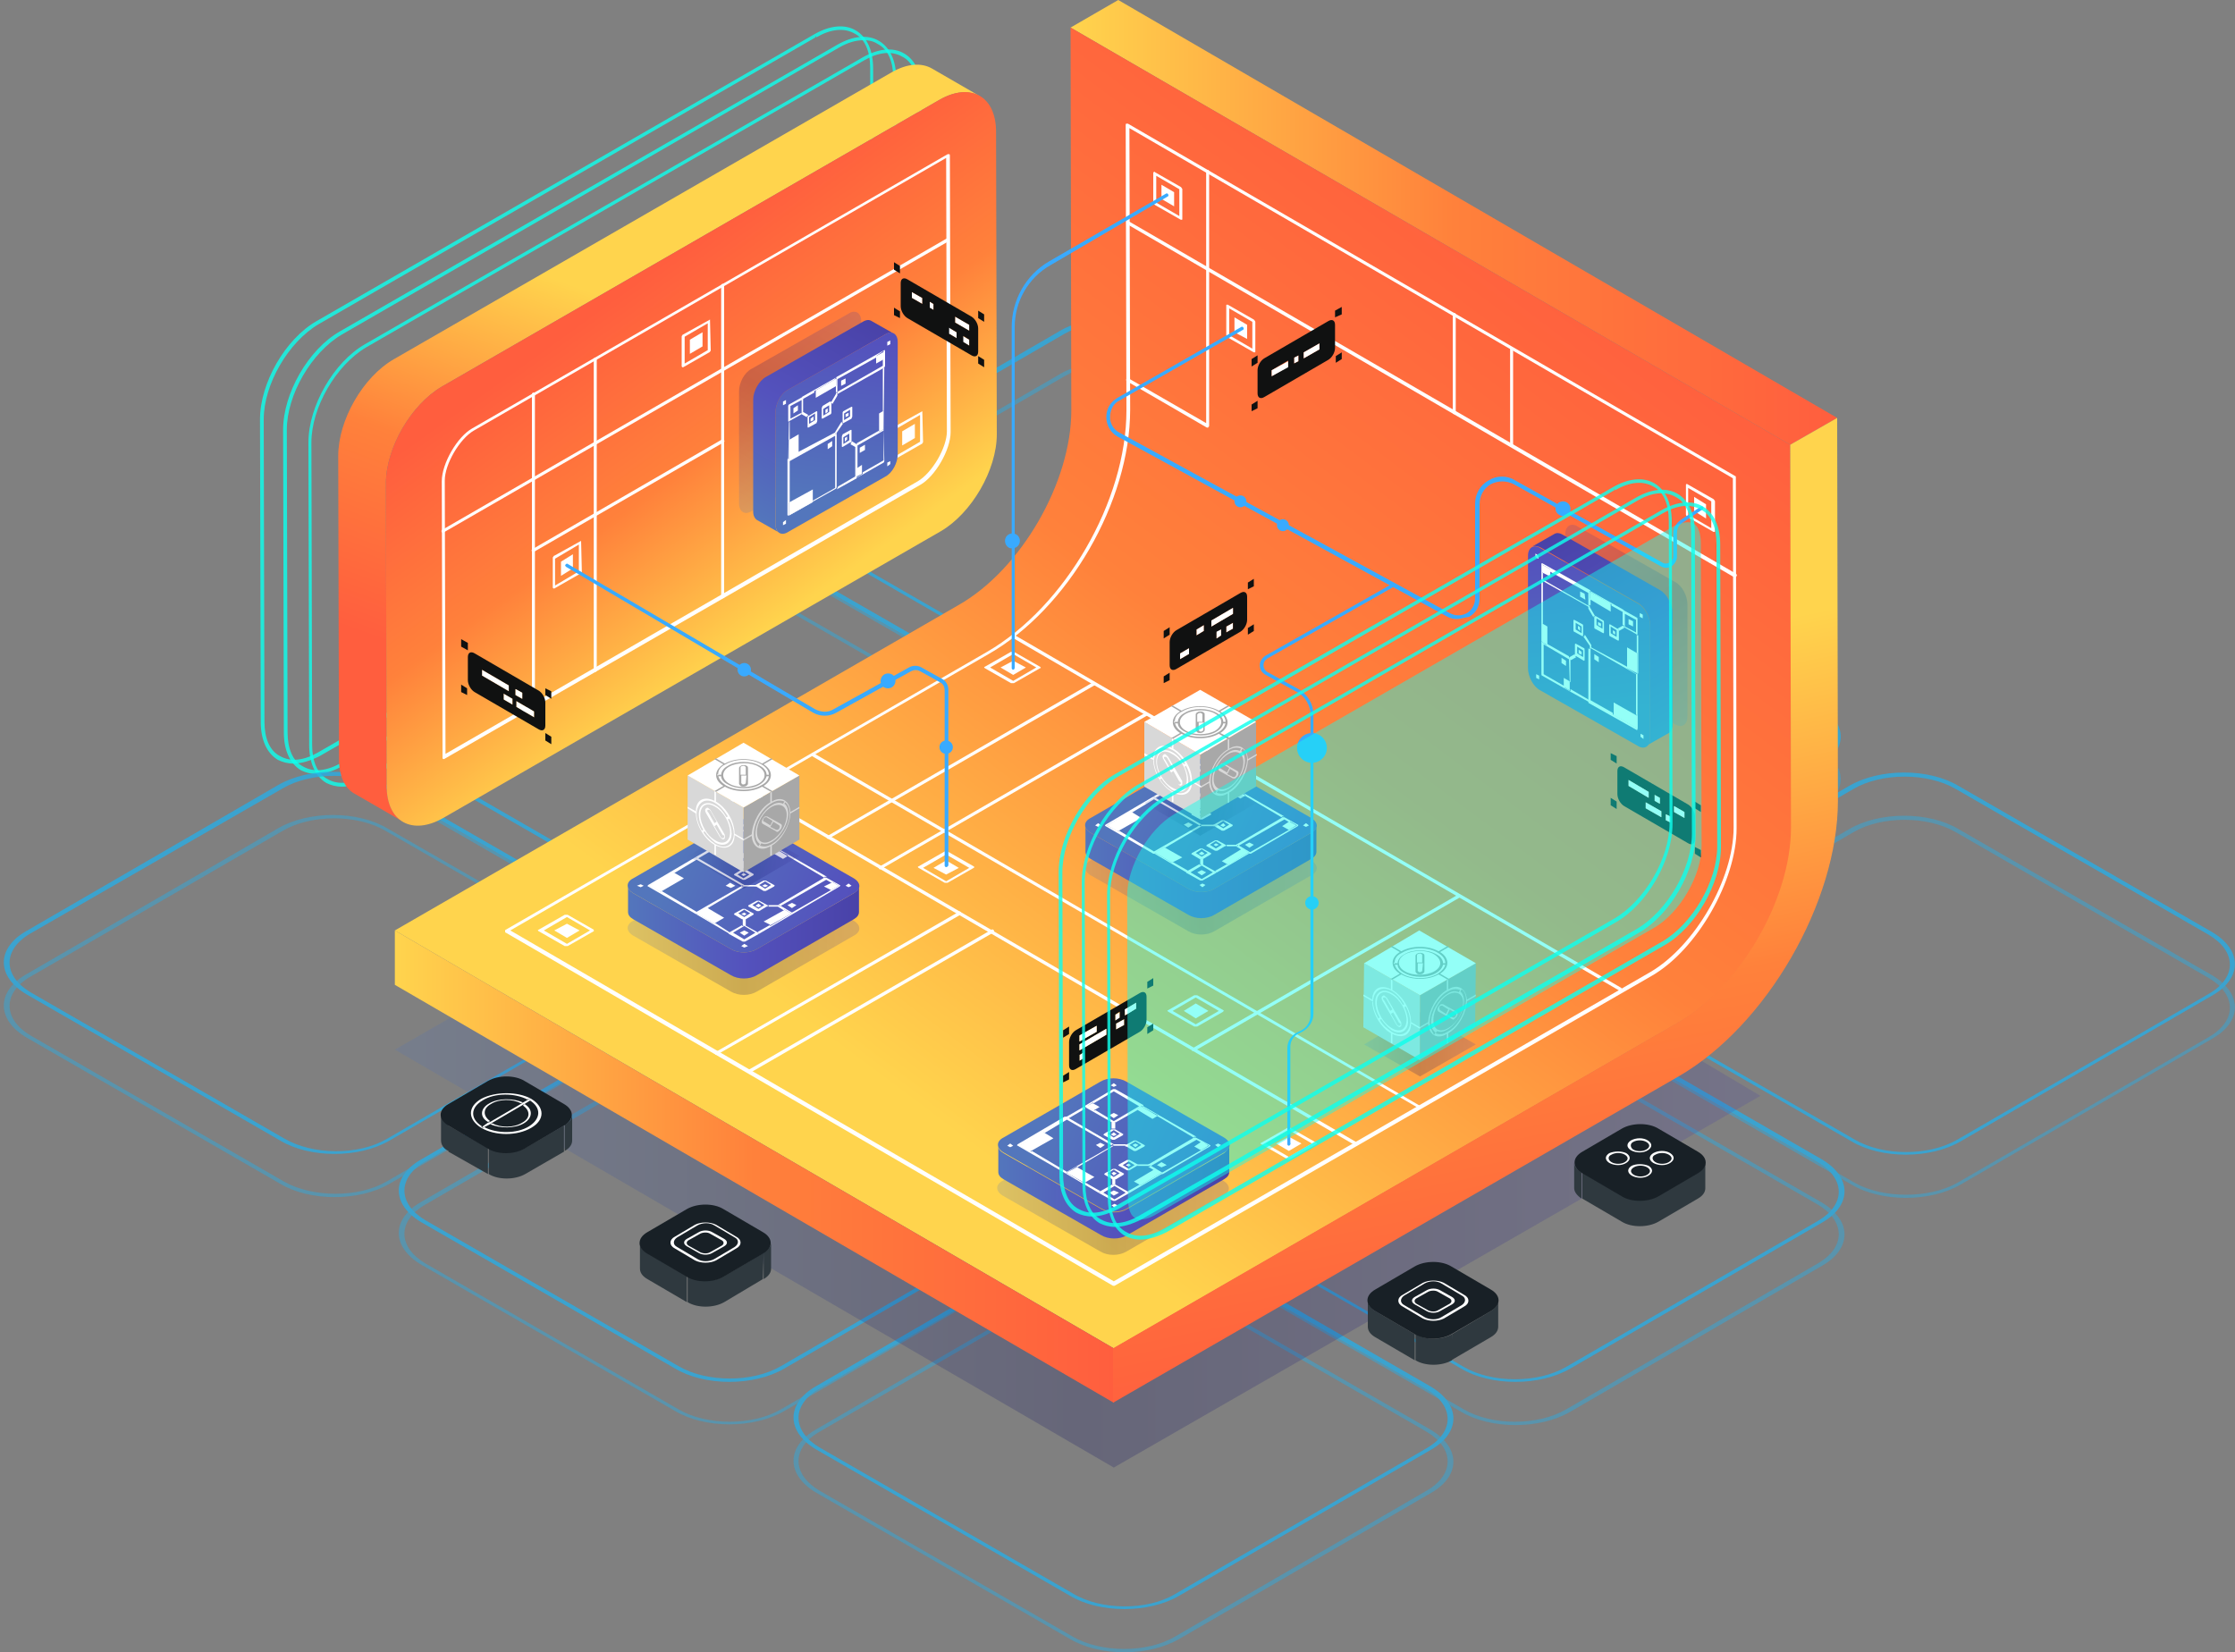 <svg id="Layer_1" xmlns="http://www.w3.org/2000/svg" viewBox="0 0 300 221.8"><rect x="0" y="0" width="300" height="221.8" fill="#808080" stroke="none"/><style>.st0{opacity:.81}.st1{fill:#0dffed}.st3{fill:#29abe2}.st4{enable-background:new}.st13{fill:#fff}.st14{opacity:.2}.st31{fill:#a8a8a8}.st32{fill:#d8d8d8}.st35{fill:#101111}.st36{fill:#39aaff}.st37{fill:#2f393f}.st38{fill:#182026}</style><g class="st0"><path class="st1" d="M45.9 105.6c-.8 0-1.5-.2-2.1-.5-1.5-.9-2.3-2.7-2.3-5.1l-.1-40.6c0-4.9 3.4-10.8 7.6-13.2l66.8-38.5c2.1-1.2 4.1-1.4 5.6-.5s2.3 2.7 2.3 5.1l.1 40.6c0 4.9-3.4 10.8-7.6 13.2l-66.8 38.5c-1.2.6-2.4 1-3.5 1zm70-97.7l.1.2-66.8 38.5c-4.1 2.4-7.4 8.1-7.4 12.8l.1 40.6c0 2.2.7 3.9 2.1 4.6 1.4.8 3.2.6 5.1-.5l66.8-38.5c4.1-2.4 7.4-8.1 7.4-12.8l-.1-40.6c0-2.2-.7-3.9-2.1-4.6-1.4-.8-3.2-.6-5.1.5l-.1-.2z"/></g><g class="st0"><path class="st1" d="M42.5 103.9c-.8 0-1.5-.2-2.1-.5-1.5-.9-2.3-2.7-2.3-5.1L38 57.7c0-4.9 3.4-10.8 7.6-13.2L112.4 6l.1.2-.1-.2c2.1-1.2 4.1-1.4 5.6-.5s2.3 2.7 2.3 5.1l.1 40.6c0 4.9-3.4 10.8-7.6 13.2L46 102.8c-1.2.7-2.4 1.1-3.5 1.1zm73.4-98.5c-1 0-2.1.3-3.3 1L45.9 44.9c-4.1 2.4-7.4 8.1-7.4 12.8l.1 40.6c0 2.2.7 3.9 2.1 4.6 1.4.8 3.2.6 5.1-.5l66.8-38.5c4.1-2.4 7.4-8.1 7.4-12.8l-.1-40.6c0-2.2-.7-3.9-2.1-4.6-.6-.4-1.2-.5-1.9-.5z"/></g><g class="st0"><path class="st1" d="M39.4 102.5c-.8 0-1.5-.2-2.1-.5-1.5-.9-2.3-2.7-2.3-5.1l-.1-40.6c0-4.9 3.4-10.8 7.6-13.2l66.8-38.5c2.1-1.2 4.1-1.4 5.6-.5s2.3 2.7 2.3 5.1l.1 40.6c0 4.9-3.4 10.8-7.6 13.2l-66.8 38.5c-1.2.6-2.4 1-3.5 1zm70-97.7l.1.2-66.7 38.5c-4.1 2.4-7.4 8.1-7.4 12.8l.1 40.6c0 2.2.7 3.9 2.1 4.6 1.4.8 3.2.6 5.1-.5l66.8-38.5c4.1-2.4 7.4-8.1 7.4-12.8l-.1-40.6c0-2.2-.7-3.9-2.1-4.6-1.4-.8-3.2-.6-5.1.5l-.2-.2z"/></g><g opacity=".8"><path class="st3" d="M192 186.1c4.1 2.4 4.1 6.2.1 8.5l-33.8 19.6c-4.1 2.4-10.7 2.4-14.7 0l-34-19.6c-4.1-2.4-4.1-6.2-.1-8.5l33.8-19.6c4.1-2.4 10.7-2.4 14.7 0l34 19.6zM157.7 214l33.8-19.6c3.8-2.2 3.7-5.7 0-7.9l-34-19.6c-3.8-2.2-9.9-2.2-13.7 0L110 186.4c-3.8 2.2-3.7 5.7 0 7.9l34 19.6c3.8 2.3 10 2.3 13.7.1"/><g class="st4"><path class="st3" d="M153.3 96.9c1.7 1 1.7 2.6 0 3.6s-4.5 1-6.2 0-1.7-2.6 0-3.6 4.5-1 6.2 0zm-5.7 3.3c1.4.8 3.7.8 5.1 0 1.4-.8 1.4-2.1 0-3-1.4-.8-3.7-.8-5.1 0-1.4.9-1.4 2.2 0 3M244 94.6c4.1 2.4 4.1 6.2 0 8.5l-33.8 19.6c-4.1 2.4-10.7 2.4-14.7 0l-34-19.6c-4.1-2.4-4.1-6.2 0-8.5L195.3 75c4.1-2.4 10.7-2.4 14.7 0l34 19.6zm-34.3 27.8l33.8-19.6c3.8-2.2 3.7-5.7 0-7.9l-34-19.6c-3.8-2.2-9.9-2.2-13.7 0L162 94.9c-3.8 2.2-3.7 5.7 0 7.9l34 19.6c3.8 2.2 10 2.2 13.7 0M138.6 94.5c4.1 2.4 4.1 6.2 0 8.5l-33.8 19.6c-4.1 2.4-10.7 2.4-14.7 0l-34-19.6c-4.1-2.4-4.1-6.2-.1-8.5l33.8-19.6c4.1-2.4 10.7-2.4 14.7 0l34.1 19.6zm-34.3 27.9l33.8-19.6c3.8-2.2 3.7-5.7 0-7.9l-34-19.6c-3.8-2.2-9.9-2.2-13.7 0L56.6 94.8c-3.8 2.2-3.7 5.7 0 7.9l34 19.6c3.8 2.3 10 2.3 13.7.1M206.4 127.6c1.7 1 1.7 2.6 0 3.6s-4.5 1-6.2 0-1.7-2.6 0-3.6 4.4-1 6.2 0zm-5.7 3.3c1.4.8 3.7.8 5.1 0 1.4-.8 1.4-2.1 0-3-1.4-.8-3.7-.8-5.1 0-1.4.8-1.4 2.1 0 3M100.1 127.8c1.7 1 1.7 2.6 0 3.6s-4.5 1-6.2 0-1.7-2.6 0-3.6 4.5-1 6.2 0zm-5.6 3.3c1.4.8 3.7.8 5.1 0s1.4-2.1 0-3c-1.4-.8-3.7-.8-5.1 0-1.5.8-1.5 2.2 0 3M296.9 125.1c4.1 2.4 4.1 6.2.1 8.5l-33.8 19.6c-4.1 2.4-10.7 2.4-14.7 0l-34-19.6c-4.1-2.4-4.1-6.2-.1-8.5l33.8-19.6c4.1-2.4 10.7-2.4 14.7 0l34 19.6zM262.7 153l33.8-19.6c3.8-2.2 3.7-5.7 0-7.9l-34-19.6c-3.8-2.2-9.9-2.2-13.7 0L215 125.5c-3.8 2.2-3.7 5.7 0 7.9l34 19.6c3.8 2.2 9.9 2.2 13.7 0M191.5 125.1c4.1 2.4 4.1 6.2 0 8.5l-33.8 19.6c-4.1 2.4-10.7 2.4-14.7 0l-34-19.6c-4.1-2.4-4.1-6.2 0-8.5l33.8-19.6c4.1-2.4 10.7-2.4 14.7 0l34 19.6zm-34.2 27.8l33.8-19.6c3.8-2.2 3.7-5.7 0-7.9l-34-19.6c-3.8-2.2-9.9-2.2-13.7 0l-33.8 19.6c-3.8 2.2-3.7 5.7 0 7.9l34 19.6c3.8 2.2 9.9 2.2 13.7 0M86.1 125c4.1 2.4 4.1 6.2 0 8.5l-33.8 19.6c-4.1 2.4-10.7 2.4-14.7 0l-34-19.6c-4.1-2.4-4.1-6.2-.1-8.5l33.8-19.6c4.1-2.4 10.7-2.4 14.7 0L86.1 125zm-34.2 27.9l33.8-19.6c3.8-2.2 3.7-5.7 0-7.9l-34-19.6c-3.8-2.2-9.9-2.2-13.7 0L4.1 125.3c-3.8 2.2-3.7 5.7 0 7.9l34 19.6c3.9 2.3 10 2.3 13.8.1M153.2 158.5c1.7 1 1.7 2.6 0 3.6s-4.5 1-6.2 0-1.7-2.6 0-3.6 4.5-1 6.2 0zm-5.6 3.2c1.4.8 3.7.8 5.1 0 1.4-.8 1.4-2.1 0-3-1.4-.8-3.7-.8-5.1 0-1.5.9-1.5 2.2 0 3M244.5 155.6c4.1 2.4 4.1 6.2.1 8.5l-33.8 19.6c-4.1 2.4-10.7 2.4-14.7 0l-34-19.6c-4.1-2.4-4.1-6.2-.1-8.5l33.8-19.6c4.1-2.4 10.7-2.4 14.7 0l34 19.6zm-34.3 27.9l33.8-19.6c3.8-2.2 3.7-5.7 0-7.9l-34-19.6c-3.8-2.2-9.9-2.2-13.7 0L162.5 156c-3.8 2.2-3.7 5.7 0 7.9l34 19.6c3.8 2.2 9.9 2.2 13.7 0M139.1 155.6c4.1 2.4 4.1 6.2 0 8.5l-33.8 19.6c-4.1 2.4-10.7 2.4-14.7 0l-34-19.6c-4.1-2.4-4.1-6.2 0-8.5L90.4 136c4.1-2.4 10.7-2.4 14.7 0l34 19.6zm-34.3 27.8l33.8-19.6c3.8-2.2 3.7-5.7 0-7.9l-34-19.6c-3.8-2.2-9.9-2.2-13.7 0l-33.8 19.6c-3.8 2.2-3.7 5.7 0 7.9l34 19.6c3.8 2.2 9.9 2.2 13.7 0"/></g><path class="st3" d="M191.1 64c4.1 2.4 4.1 6.2 0 8.5l-33.8 19.6c-4.1 2.4-10.7 2.4-14.7 0l-34-19.6c-4.1-2.4-4.1-6.2-.1-8.5l33.8-19.6c4.1-2.4 10.7-2.4 14.7 0L191.1 64zm-34.3 27.9l33.8-19.6c3.8-2.2 3.7-5.7 0-7.9l-34-19.6c-3.8-2.2-9.9-2.2-13.7 0l-33.8 19.6c-3.8 2.2-3.7 5.7 0 7.9l34 19.6c3.8 2.2 10 2.2 13.7 0"/><g opacity=".56"><path class="st3" d="M192 191.9c4.1 2.4 4.1 6.2.1 8.5L158.3 220c-4.1 2.4-10.7 2.4-14.7 0l-34-19.6c-4.1-2.4-4.1-6.2-.1-8.5l33.8-19.6c4.1-2.4 10.7-2.4 14.7 0l34 19.6zm-34.3 27.8l33.8-19.6c3.8-2.2 3.7-5.7 0-7.9l-34-19.6c-3.8-2.2-9.9-2.2-13.7 0L110 192.2c-3.8 2.2-3.7 5.7 0 7.9l34 19.6c3.8 2.2 10 2.2 13.7 0"/><g class="st4"><path class="st3" d="M153.3 102.7c1.7 1 1.7 2.6 0 3.6s-4.5 1-6.2 0-1.7-2.6 0-3.6 4.5-1 6.2 0zm-5.7 3.2c1.4.8 3.7.8 5.1 0 1.4-.8 1.4-2.1 0-3-1.4-.8-3.7-.8-5.1 0-1.4.9-1.4 2.2 0 3M244 100.3c4.1 2.4 4.1 6.2 0 8.5l-33.8 19.6c-4.1 2.4-10.7 2.4-14.7 0l-34-19.6c-4.1-2.4-4.1-6.2 0-8.5l33.8-19.6c4.1-2.4 10.7-2.4 14.7 0l34 19.6zm-34.3 27.9l33.8-19.6c3.8-2.2 3.7-5.7 0-7.9l-34-19.6c-3.8-2.2-9.9-2.2-13.7 0L162 100.6c-3.8 2.2-3.7 5.7 0 7.9l34 19.6c3.8 2.3 10 2.3 13.7.1M138.6 100.3c4.1 2.4 4.1 6.2 0 8.5l-33.8 19.6c-4.1 2.4-10.7 2.4-14.7 0l-34-19.6c-4.1-2.4-4.1-6.2-.1-8.5l33.8-19.6c4.1-2.4 10.7-2.4 14.7 0l34.1 19.6zm-34.3 27.8l33.8-19.6c3.8-2.2 3.7-5.7 0-7.9l-34-19.6c-3.8-2.2-9.9-2.2-13.7 0l-33.8 19.6c-3.8 2.2-3.7 5.7 0 7.9l34 19.6c3.8 2.2 10 2.2 13.7 0M206.4 133.3c1.7 1 1.7 2.6 0 3.6s-4.5 1-6.2 0-1.7-2.6 0-3.6 4.4-1 6.2 0zm-5.7 3.3c1.4.8 3.7.8 5.1 0 1.4-.8 1.4-2.1 0-3-1.4-.8-3.7-.8-5.1 0-1.4.9-1.4 2.2 0 3M100.1 133.6c1.7 1 1.7 2.6 0 3.6s-4.5 1-6.2 0-1.7-2.6 0-3.6 4.5-1 6.2 0zm-5.6 3.2c1.4.8 3.7.8 5.1 0s1.4-2.1 0-3c-1.4-.8-3.7-.8-5.1 0-1.5.9-1.5 2.2 0 3M296.9 130.9c4.1 2.4 4.1 6.2.1 8.5L263.2 159c-4.1 2.4-10.7 2.4-14.7 0l-34-19.6c-4.1-2.4-4.1-6.2-.1-8.5l33.8-19.6c4.1-2.4 10.7-2.4 14.7 0l34 19.6zm-34.2 27.9l33.8-19.6c3.8-2.2 3.7-5.7 0-7.9l-34-19.6c-3.8-2.2-9.9-2.2-13.7 0L215 131.3c-3.8 2.2-3.7 5.7 0 7.9l34 19.6c3.8 2.1 9.9 2.1 13.7 0M191.5 130.8c4.1 2.4 4.1 6.2 0 8.5L157.8 159c-4.1 2.4-10.7 2.4-14.7 0l-34-19.6c-4.1-2.4-4.1-6.2 0-8.5l33.8-19.6c4.1-2.4 10.7-2.4 14.7 0l33.9 19.5zm-34.2 27.9l33.8-19.6c3.8-2.2 3.7-5.7 0-7.9l-34-19.6c-3.8-2.2-9.9-2.2-13.7 0l-33.8 19.6c-3.8 2.2-3.7 5.7 0 7.9l34 19.6c3.8 2.2 9.9 2.2 13.7 0M86.1 130.8c4.1 2.4 4.1 6.2 0 8.5l-33.8 19.6c-4.1 2.4-10.7 2.4-14.7 0l-34-19.6c-4.1-2.4-4.1-6.2-.1-8.5l33.8-19.6c4.1-2.4 10.7-2.4 14.7 0l34.1 19.6zm-34.2 27.8L85.7 139c3.8-2.2 3.7-5.7 0-7.9l-34-19.6c-3.8-2.2-9.9-2.2-13.7 0L4.1 131.1c-3.8 2.2-3.7 5.7 0 7.9l34 19.6c3.9 2.2 10 2.2 13.8 0M153.2 164.2c1.7 1 1.7 2.6 0 3.6s-4.5 1-6.2 0-1.7-2.6 0-3.6 4.5-1 6.2 0zm-5.6 3.3c1.4.8 3.7.8 5.1 0 1.4-.8 1.4-2.1 0-3-1.4-.8-3.7-.8-5.1 0-1.5.9-1.5 2.2 0 3M244.5 161.4c4.1 2.4 4.1 6.2.1 8.5l-33.8 19.6c-4.1 2.4-10.7 2.4-14.7 0l-34-19.6c-4.1-2.4-4.1-6.2-.1-8.5l33.8-19.6c4.1-2.4 10.7-2.4 14.7 0l34 19.6zm-34.3 27.8l33.8-19.6c3.8-2.2 3.7-5.7 0-7.9l-34-19.6c-3.8-2.2-9.9-2.2-13.7 0l-33.8 19.6c-3.8 2.2-3.7 5.7 0 7.9l34 19.6c3.8 2.2 9.9 2.2 13.7 0M139.1 161.3c4.1 2.4 4.1 6.2 0 8.5l-33.8 19.6c-4.1 2.4-10.7 2.4-14.7 0l-34-19.6c-4.1-2.4-4.1-6.2 0-8.5l33.8-19.6c4.1-2.4 10.7-2.4 14.7 0l34 19.6zm-34.3 27.9l33.8-19.6c3.8-2.2 3.7-5.7 0-7.9l-34-19.6c-3.8-2.2-9.9-2.2-13.7 0l-33.8 19.6c-3.8 2.2-3.7 5.7 0 7.9l34 19.6c3.8 2.2 9.9 2.2 13.7 0"/></g><path class="st3" d="M191.1 69.8c4.1 2.4 4.1 6.2 0 8.5l-33.8 19.6c-4.1 2.4-10.7 2.4-14.7 0l-34-19.6c-4.1-2.4-4.1-6.2-.1-8.5l33.8-19.6c4.1-2.4 10.7-2.4 14.7 0l34.1 19.6zm-34.3 27.8L190.6 78c3.8-2.2 3.7-5.7 0-7.9l-34-19.6c-3.8-2.2-9.9-2.2-13.7 0l-33.8 19.6c-3.8 2.2-3.7 5.7 0 7.9l34 19.6c3.8 2.2 10 2.2 13.7 0"/></g></g><linearGradient id="SVGID_1_" gradientUnits="userSpaceOnUse" x1="53" y1="80.3" x2="236.3" y2="80.3" gradientTransform="matrix(1 0 0 -1 0 224)"><stop offset="0" stop-color="#5376bc"/><stop offset=".5" stop-color="#00005e"/><stop offset="1" stop-color="#4942a8"/></linearGradient><path opacity=".2" fill="url(#SVGID_1_)" d="M53 140.9l96.5 56.1 86.8-49.9-95.4-56.7z"/><g class="st4"><linearGradient id="SVGID_00000080923385423449391410000000273031456945015949_" gradientUnits="userSpaceOnUse" x1="143.7" y1="194.15" x2="246.6" y2="194.15" gradientTransform="matrix(1 0 0 -1 0 224)"><stop offset="0" stop-color="#ffd44d"/><stop offset=".5" stop-color="#ff813b"/><stop offset="1" stop-color="#ff5e3e"/></linearGradient><path fill="url(#SVGID_00000080923385423449391410000000273031456945015949_)" d="M240.3 59.7l-96.6-56 6.4-3.7 96.5 56.1z"/><linearGradient id="SVGID_00000129180673674737450760000008948520020091586698_" gradientUnits="userSpaceOnUse" x1="125.93" y1="73.506" x2="213.322" y2="190.287" gradientTransform="matrix(1 0 0 -1 0 224)"><stop offset="0" stop-color="#ffd44d"/><stop offset=".5" stop-color="#ff813b"/><stop offset="1" stop-color="#ff5e3e"/></linearGradient><path d="M240.3 59.7l-96.6-56 .1 51.4c0 9.6-6.7 21.3-15.1 26.1L53 124.9l96.5 56.1 75.9-43.8c8.3-4.8 15.1-16.5 15.1-26.1l-.2-51.4z" fill="url(#SVGID_00000129180673674737450760000008948520020091586698_)"/><linearGradient id="SVGID_00000168832448284239988490000008458276165370755515_" gradientUnits="userSpaceOnUse" x1="53" y1="67.4" x2="149.5" y2="67.4" gradientTransform="matrix(1 0 0 -1 0 224)"><stop offset="0" stop-color="#ffd44d"/><stop offset=".5" stop-color="#ff813b"/><stop offset="1" stop-color="#ff5e3e"/></linearGradient><path fill="url(#SVGID_00000168832448284239988490000008458276165370755515_)" d="M149.5 188.3L53 132.2v-7.3l96.5 56.1z"/><g><linearGradient id="SVGID_00000052802227749844462490000000878183485125785534_" gradientUnits="userSpaceOnUse" x1="191.975" y1="131.408" x2="210.021" y2="42.727" gradientTransform="matrix(1 0 0 -1 0 224)"><stop offset="0" stop-color="#ffd44d"/><stop offset=".5" stop-color="#ff813b"/><stop offset="1" stop-color="#ff5e3e"/></linearGradient><path d="M246.6 56.1l.1 51.4c0 13.6-9.6 30.2-21.4 37l-75.9 43.8V181l75.9-43.8c8.3-4.8 15.1-16.5 15.1-26.1l-.1-51.4 6.3-3.6z" fill="url(#SVGID_00000052802227749844462490000000878183485125785534_)"/></g></g><g class="st4"><linearGradient id="SVGID_00000093897171251232869640000006172861529556551333_" gradientUnits="userSpaceOnUse" x1="86.36" y1="182.28" x2="68.094" y2="131.877" gradientTransform="matrix(1 0 0 -1 0 224)"><stop offset="0" stop-color="#ffd44d"/><stop offset=".5" stop-color="#ff813b"/><stop offset="1" stop-color="#ff5e3e"/></linearGradient><path d="M125.1 9.2c-1.4-.8-3.3-.7-5.4.5L52.9 48.2c-4.2 2.4-7.5 8.2-7.5 13l.1 40.6c0 2.4.8 4.1 2.2 4.8l6.4 3.7c-1.4-.8-2.2-2.5-2.2-4.8l-.1-40.6c0-4.8 3.4-10.6 7.5-13l66.8-38.5c2.1-1.2 4-1.3 5.4-.5l-6.4-3.7z" fill="url(#SVGID_00000093897171251232869640000006172861529556551333_)"/><linearGradient id="SVGID_00000142138382006683318760000015956831277639746432_" gradientUnits="userSpaceOnUse" x1="107.142" y1="142.401" x2="79.042" y2="181.585" gradientTransform="matrix(1 0 0 -1 0 224)"><stop offset="0" stop-color="#ffd44d"/><stop offset=".5" stop-color="#ff813b"/><stop offset="1" stop-color="#ff5e3e"/></linearGradient><path d="M126.1 13.4c4.2-2.4 7.6-.5 7.6 4.3l.1 40.6c0 4.8-3.4 10.6-7.5 13l-66.8 38.5c-4.2 2.4-7.6.5-7.6-4.3l-.1-40.6c0-4.8 3.4-10.6 7.5-13l66.8-38.5z" fill="url(#SVGID_00000142138382006683318760000015956831277639746432_)"/></g><path class="st13" d="M149.5 172.6h-.1l-81.5-47.4c-.1 0-.1-.1-.1-.2s0-.2.1-.2l64.6-37.3c10.5-6.1 18.7-20.3 18.7-32.4l-.1-38.3c0-.1 0-.2.1-.2h.2l81.5 47.3c.1 0 .1.1.1.2l.1 47.1c0 7-5.3 16.3-11.4 19.8l-72.1 41.6h-.1zm-81-47.7l81 47.1 72-41.5c6-3.5 11.2-12.5 11.2-19.4l-.1-46.9-81-47 .1 37.8c0 12.3-8.3 26.7-19 32.8l-64.2 37.1z"/><path class="st13" d="M59.6 101.9c-.2 0-.2-.1-.2-.2l-.1-37.1c0-2.4 2.1-6 4.1-7.1l63.8-36.8h.2c.1 0 .1.1.1.2l.1 37.1c0 2.4-2.1 6-4.1 7.1l-63.9 36.8c.1 0 0 0 0 0zm.1-37.4l.1 36.7 63.4-36.6c1.9-1.1 3.9-4.5 3.9-6.7l-.1-36.7-63.4 36.6c-1.9 1.1-3.9 4.5-3.9 6.7zM182.1 153.8h-.1l-81.5-47.4c-.1-.1-.2-.2-.1-.3.1-.1.2-.2.3-.1l81.5 47.4c.1.1.2.2.1.3-.1 0-.2.1-.2.1zM190.6 148.8h-.1L109 101.5c-.1-.1-.2-.2-.1-.3.1-.1.2-.2.3-.1l81.5 47.4c.1.1.2.2.1.3h-.2zM217.5 133h-.1l-81.5-47.4c-.1-.1-.2-.2-.1-.3.1-.1.2-.2.3-.1l81.5 47.4c.1.1.2.2.1.3-.1 0-.1.1-.2.1zM232.9 77.5h-.1l-81.5-47.4c-.1-.1-.2-.2-.1-.3.1-.1.2-.2.3-.1L233 77c.1.1.2.2.1.3 0 .1-.1.2-.2.2z"/><path class="st13" d="M111.2 112.6c-.1 0-.2 0-.2-.1-.1-.1 0-.3.1-.3l35.6-20.6c.1-.1.3 0 .3.1.1.1 0 .3-.1.3l-35.7 20.6c.1 0 0 0 0 0zM118.2 116.7c-.1 0-.2 0-.2-.1-.1-.1 0-.3.1-.3l35.6-20.6c.1-.1.3 0 .3.1.1.1 0 .3-.1.3l-35.7 20.6c.1 0 0 0 0 0zM160.2 141.1c-.1 0-.2 0-.2-.1-.1-.1 0-.3.1-.3l35.6-20.6c.1-.1.3 0 .3.1.1.1 0 .3-.1.3l-35.6 20.6h-.1zM96.2 141.6c-.1 0-.2 0-.2-.1-.1-.1 0-.3.1-.3l32.6-18.8c.1-.1.3 0 .3.1.1.1 0 .3-.1.3l-32.7 18.8c.1 0 .1 0 0 0zM100.6 144c-.1 0-.2 0-.2-.1-.1-.1 0-.3.1-.3l32.6-18.8c.1-.1.3 0 .3.1.1.1 0 .3-.1.3L100.7 144h-.1zM162.1 57.4h-.1l-10.7-6.2c-.1-.1-.2-.2-.1-.3.1-.1.2-.2.3-.1l10.4 6V23c0-.1.1-.2.2-.2s.2.1.2.2v34.1c0 .1 0 .2-.1.2 0 .1 0 .1-.1.1zM195.2 55.6c-.1 0-.2-.1-.2-.2V42.2c0-.1.1-.2.2-.2s.2.1.2.2v13.1c0 .1-.1.3-.2.3zM202.9 60c-.1 0-.2-.1-.2-.2v-13c0-.1.1-.2.2-.2s.2.1.2.2v13c0 .1-.1.2-.2.2zM71.6 95c-.1 0-.2-.1-.2-.2V52.9c0-.1.1-.2.2-.2s.2.1.2.2v41.8c.1.1 0 .3-.2.3zM79.9 90.2c-.1 0-.2-.1-.2-.2V48.2c0-.1.1-.2.2-.2s.2.1.2.2V90c0 .1-.1.2-.2.2zM97 80.3c-.1 0-.2-.1-.2-.2V38.3c0-.1.1-.2.2-.2s.2.1.2.2V80c.1.2 0 .3-.2.3z"/><path class="st13" d="M59.5 71.5c-.1 0-.2 0-.2-.1-.1-.1 0-.3.1-.3L127.1 32c.1-.1.3 0 .3.1.1.1 0 .3-.1.3L59.5 71.5c.1 0 .1 0 0 0zM71.6 74.1c-.1 0-.2 0-.2-.1-.1-.1 0-.3.1-.3L96.9 59c.1-.1.3 0 .3.1.1.1 0 .3-.1.3L71.8 74c-.1.1-.1.1-.2.1zM95.3 42.9l.1 4.1c0 .1 0 .1-.1.2 0 .1-.1.1-.1.1l-3.5 2h-.1l-.1-.1v-4c0-.1 0-.1.1-.2 0-.1.1-.1.1-.1l3.6-2c-.1-.1 0-.1 0 0zM95 47v-3.6l-3.1 1.8v3.6L95 47"/><path class="st13" d="M94.3 44.6v1.9l-1.7 1v-1.9zM78 72.6l.1 4.1c0 .1 0 .1-.1.2 0 .1-.1.1-.1.1l-3.5 2h-.1l-.1-.1v-4c0-.1 0-.1.1-.2 0-.1.1-.1.1-.1l3.6-2c-.1 0-.1 0 0 0zm-.3 4.1v-3.6L74.5 75v3.6l3.2-1.9"/><path class="st13" d="M76.9 74.4v1.9l-1.6 1v-1.9zM123.8 55.2l.1 4.1c0 .1 0 .1-.1.2 0 .1-.1.1-.1.1l-3.5 2h-.1l-.1-.1v-4c0-.1 0-.1.1-.2 0-.1.1-.1.1-.1l3.6-2c0-.1 0-.1 0 0zm-.3 4.1v-3.6l-3.1 1.8v3.6l3.1-1.8"/><path class="st13" d="M122.8 56.9v1.9l-1.7 1v-1.9zM164.8 40.9l3.5 2 .1.1c0 .1.1.1.1.2v4c0 .1 0 .1-.1.1h-.1l-3.5-2-.1-.1c0-.1-.1-.1-.1-.2v-4c0-.1 0-.1.1-.1h.1zm.2 4.1l3.1 1.8v-3.6l-3.1-1.8V45"/><path class="st13" d="M165.7 42.6v2l1.7.9v-1.9zM226.5 65l3.5 2 .1.1c0 .1.1.1.1.2v4c0 .1 0 .1-.1.1h-.1l-3.5-2-.1-.1c0-.1-.1-.1-.1-.2v-4c0-.1 0-.1.1-.1 0-.1 0-.1.1 0zm.1 4.1l3.1 1.8v-3.6l-3.1-1.8v3.6"/><path class="st13" d="M227.4 66.7v1.9l1.6 1v-1.9zM155 23.1l3.5 2 .1.1c0 .1.1.1.1.2v4c0 .1 0 .1-.1.1h-.1l-3.5-2-.1-.1c0-.1-.1-.1-.1-.2v-4c0-.1 0-.1.1-.1.1-.1.1-.1.1 0zm.2 4.1l3.1 1.8v-3.6l-3.1-1.8v3.6"/><path class="st13" d="M155.9 24.8v1.9l1.7 1v-1.9zM139.6 89.7l-3.5 2h-.4l-3.5-2-.1-.1s0-.1.1-.1l3.5-2h.4l3.5 2 .1.1c0 .1 0 .1-.1.1zm-3.6-1.9l-3.1 1.8 3.1 1.8 3.1-1.8-3.1-1.8"/><path class="st13" d="M137.7 89.6l-1.7-.9-1.7.9 1.7 1zM176.7 153.6l-3.5 2h-.4l-3.5-2-.1-.1s0-.1.1-.1l3.5-2h.4l3.5 2 .1.1-.1.1zm-3.7-1.9l-3.1 1.8 3.1 1.8 3.1-1.8-3.1-1.8"/><path class="st13" d="M174.7 153.5l-1.7-.9-1.7.9 1.7 1zM79.7 125l-3.5 2h-.4l-3.5-2-.1-.1s0-.1.1-.1l3.5-2h.4l3.5 2v.2c.1-.1.1 0 0 0zm-3.6-1.9l-3.1 1.8 3.1 1.8 3.1-1.8-3.1-1.8"/><path class="st13" d="M77.8 124.9l-1.7-.9-1.7.9 1.7 1zM130.7 116.5l-3.5 2h-.4l-3.5-2-.1-.1s0-.1.1-.1l3.5-2h.4l3.5 2 .1.1-.1.1zm-3.7-1.8l-3.1 1.8 3.1 1.8 3.1-1.8-3.1-1.8"/><path class="st13" d="M128.7 116.5l-1.7-1-1.7 1 1.7.9zM164.2 135.8l-3.5 2h-.4l-3.5-2-.1-.1s0-.1.1-.1l3.5-2h.4l3.5 2 .1.1c-.1 0-.1 0-.1.1zm-3.7-1.9l-3.1 1.8 3.1 1.8 3.1-1.8-3.1-1.8"/><path class="st13" d="M162.2 135.7l-1.7-1-1.6 1 1.6 1z"/><g class="st14"><linearGradient id="SVGID_00000048477295149744407770000009301929745641495957_" gradientUnits="userSpaceOnUse" x1="84.341" y1="99.4" x2="115.289" y2="99.4" gradientTransform="matrix(1 0 0 -1 0 224)"><stop offset="0" stop-color="#5376bc"/><stop offset=".5" stop-color="#00005e"/><stop offset="1" stop-color="#4942a8"/></linearGradient><path d="M114.6 123.6c1 .6 1 1.5 0 2l-13 7.5c-1 .6-2.5.6-3.5 0L85 125.6c-1-.6-1-1.5 0-2l13-7.5c1-.6 2.5-.6 3.5 0l13.1 7.5z" fill="url(#SVGID_00000048477295149744407770000009301929745641495957_)"/></g><g class="st4"><linearGradient id="SVGID_00000149374236074298343970000005199091838195827373_" gradientUnits="userSpaceOnUse" x1="84.354" y1="98.875" x2="115.312" y2="98.875" gradientTransform="matrix(1 0 0 -1 0 224)"><stop offset="0" stop-color="#5376bc"/><stop offset=".5" stop-color="#5452bd"/><stop offset="1" stop-color="#4942a8"/></linearGradient><path d="M114.6 119.9l-13 7.5c-1 .6-2.5.6-3.5 0L85 119.9c-.5-.3-.7-.6-.7-1v3.5c0 .4.2.7.7 1l13.1 7.5c1 .6 2.5.6 3.5 0l13-7.5c.5-.3.7-.6.7-1v-3.5c0 .4-.2.7-.7 1z" fill="url(#SVGID_00000149374236074298343970000005199091838195827373_)"/><linearGradient id="SVGID_00000176748139336669635860000015323459559969890689_" gradientUnits="userSpaceOnUse" x1="91.289" y1="108.856" x2="131.275" y2="91.209" gradientTransform="matrix(1 0 0 -1 0 224)"><stop offset="0" stop-color="#5376bc"/><stop offset=".5" stop-color="#5452bd"/><stop offset="1" stop-color="#4942a8"/></linearGradient><path d="M114.6 117.9c1 .6 1 1.5 0 2l-13 7.5c-1 .6-2.5.6-3.5 0L85 119.9c-1-.6-1-1.5 0-2l13-7.5c1-.6 2.5-.6 3.5 0l13.1 7.5z" fill="url(#SVGID_00000176748139336669635860000015323459559969890689_)"/></g><path class="st13" d="M106.2 122.6l-.1.1-2.7 1.5-.1-.1-.8-.4 2.7-1.5.1-.1zM104.6 121.5s.1 0 0 0c.1.1 0 .2-.1.2H103h.1c.1 0 .1-.1 0-.2h-.1H104.6c-.1-.1 0 0 0 0zM102.2 121.6l-.4.2-.4-.2.4-.3z"/><path class="st13" d="M103 121.5c.1 0 .1.1 0 .2h-.1l-1 .6h-.3l-1.1-.6c-.1 0-.1-.1 0-.2l1.1-.6h.3l1.1.6zm-1.2.5l.8-.5-.8-.5-.8.5.8.5M101.1 122.6c.1 0 .1.1 0 .2l-1 .6h-.5l-1-.6c-.1 0-.1-.1 0-.2l1.1-.6h.3l1.1.6zm-1.2.5l.8-.5-.8-.5-.8.5.8.5M100.1 123.4v.8c0 .1-.1.1-.2.1h-.1l-.1-.1v-.8h.4zM100.5 125.2l-.6.4-.6-.4.6-.3z"/><path class="st13" d="M101.8 125.2c.1 0 .1.1 0 .2l-1.8 1h-.3l-1.8-1c-.1 0-.1-.1 0-.2l.1-.1 1.6-.9s0 .1.1.1h.1c.1 0 .2-.1.2-.1l1.6.9.2.1zm-1.9.9l1.5-.9-1.5-.9-1.5.9 1.5.9M103.7 113.7c.1 0 .1-.1 0-.2l7.3 4.2h-.3l-.1.1-4.9-2.9.1-.1-2.1-1.1zM112.6 118.9l-1.1.6-.1-.1-.8-.4 1-.5.1-.1zM106.9 121.5l-.6.4-.6-.4.6-.3z"/><path class="st13" d="M112.7 118.8c.1 0 .1.1 0 .2l-6.3 3.7h-.3l.1-.1-.9-.5-.1.1-.8-.5h.1c.1 0 .2-.1.2-.1s0-.1-.1-.1h-.2l6.1-3.6.1-.1h.3l1.8 1zm-1.2.7l1.1-.6-.9-.5-.1.1-.7-.4-6.1 3.5 1.5.9 5.2-3M106.1 122.7h.3l-4.6 2.7c.1 0 .1-.1 0-.2l-.1-.1 1.6-.9.1.1 2.7-1.6zM105.7 114.9l-.1.1-.5.3-2.1-1.2-.1-.1.6-.3h.2zM103.1 118.9l-.4.2-.4-.2.4-.2z"/><path class="st13" d="M103.9 118.8c.1 0 .1.1 0 .2l-1.1.6h-.3l-1-.6h-.1c-.1 0-.1-.1 0-.2l1.1-.6h.3l1.1.6zm-1.2.5l.8-.5-.8-.5-.8.5.8.5"/><path class="st13" d="M101.5 118.8c-.1.1-.1.1 0 .2h.1H99.8l-.1-.1c0-.1.1-.1.2-.1h1.6zM91.8 117.9l-3.1 1.8h-.1l-1.5-.8 3.2-1.9.1.1z"/><g class="st4"><path class="st13" d="M103.5 113.7l-.6.4.1.1-3 1.7s0-.1-.1-.1h-.1c-.1 0-.2.1-.2.1l-3.5-2-.1-.1c-.1 0-.1-.1 0-.2l3.7-2.2h.3l3.7 2.1c.1 0 .1.1 0 .2h-.2zm-3.7 1.9l3.4-2-3.4-2-2.7 1.6-.1-.1-.8.5 1 .6.1-.1 2.5 1.5"/><path class="st13" d="M97.9 113.8l-.7.4h-.1l-1-.5.8-.5.2.1zM100.4 114.8l-.6.4-.6-.4.6-.3zM93.6 115.1h-.3l2.6-1.5c-.1 0-.1.1 0 .2l.1.1-2.4 1.4v-.2zM100 115.7c0 .1 0 .1 0 0l.1.9h-.5v-.8c0-.1.1-.1.2-.1h.2zM100.2 117.4l-.4.2-.3-.2.3-.2z"/><path class="st13" d="M95 121.9l-1.4.7.1.1h-.3L87 119c-.1 0-.1-.1 0-.2l6.3-3.7h.3l.1.1 6.2 3.6h-.1c-.1 0-.2.1-.2.1s0 .1.1.1h.2l-4.9 2.9zm-1.5.5l6.1-3.5-6.1-3.5-3 1.8-.1-.1-3.2 1.8 1.5.8.1-.1 4.7 2.8"/><path class="st13" d="M98.7 118.9l-.6.3-.7-.3.6-.4zM100.2 122.7l-.3.2-.4-.2.4-.2zM97.2 123.2l-1.2.7-.1.1-2.3-1.3-.1-.1 1.3-.8.2.1z"/></g><path class="st13" d="M98 125.2c-.1 0-.1.1 0 .2l-4.6-2.7h.3l2.2 1.3.1-.1 2 1.3zM101.1 117.3c.1 0 .1.1 0 .2l-1.1.6h-.3l-1.1-.6c-.1 0-.1-.1 0-.2l1-.6h.5l1 .6zm-1.3.6l.8-.5-.8-.5-.8.5.8.5M114.3 118.9l-.4.2-.4-.2.4-.3zM100.3 110.8l-.4.2-.4-.2.4-.2zM100.4 127l-.5.2-.4-.2.4-.3zM86.4 118.9l-.4.2-.5-.2.5-.2z"/><g><g class="st14"><linearGradient id="SVGID_00000101087609426572358640000004950607757989731730_" gradientUnits="userSpaceOnUse" x1="145.786" y1="107.5" x2="176.734" y2="107.5" gradientTransform="matrix(1 0 0 -1 0 224)"><stop offset="0" stop-color="#5376bc"/><stop offset=".5" stop-color="#00005e"/><stop offset="1" stop-color="#4942a8"/></linearGradient><path d="M176 115.5c1 .6 1 1.5 0 2l-13 7.5c-1 .6-2.5.6-3.5 0l-13.1-7.5c-1-.6-1-1.5 0-2l13-7.5c1-.6 2.5-.6 3.5 0l13.1 7.5z" fill="url(#SVGID_00000101087609426572358640000004950607757989731730_)"/></g><g class="st4"><linearGradient id="SVGID_00000060019014089617014260000004847795542385603462_" gradientUnits="userSpaceOnUse" x1="145.799" y1="106.975" x2="176.757" y2="106.975" gradientTransform="matrix(1 0 0 -1 0 224)"><stop offset="0" stop-color="#5376bc"/><stop offset=".5" stop-color="#5452bd"/><stop offset="1" stop-color="#4942a8"/></linearGradient><path d="M176 111.8l-13 7.5c-1 .6-2.5.6-3.5 0l-13.1-7.5c-.5-.3-.7-.6-.7-1v3.5c0 .4.2.7.7 1l13.1 7.5c1 .6 2.5.6 3.5 0l13-7.5c.5-.3.7-.6.7-1v-3.5c.1.3-.2.7-.7 1z" fill="url(#SVGID_00000060019014089617014260000004847795542385603462_)"/><linearGradient id="SVGID_00000141414162699167965180000003652258802123363495_" gradientUnits="userSpaceOnUse" x1="152.718" y1="116.944" x2="192.704" y2="99.296" gradientTransform="matrix(1 0 0 -1 0 224)"><stop offset="0" stop-color="#5376bc"/><stop offset=".5" stop-color="#5452bd"/><stop offset="1" stop-color="#4942a8"/></linearGradient><path d="M176 109.8c1 .6 1 1.5 0 2l-13 7.5c-1 .6-2.5.6-3.5 0l-13.1-7.5c-1-.6-1-1.5 0-2l13-7.5c1-.6 2.5-.6 3.5 0l13.1 7.5z" fill="url(#SVGID_00000141414162699167965180000003652258802123363495_)"/></g><path class="st13" d="M167.7 114.5h-.2l-2.6 1.6-.2-.1-.7-.4 2.6-1.6.2-.1zM166.1 113.4c.1.1 0 .2-.1.2h-1.5.1c.1 0 .1-.1 0-.2h-.1 1.5c0-.1 0-.1.1 0zM163.6 113.4l-.4.2-.3-.2.3-.2z"/><path class="st13" d="M164.5 113.4c.1 0 .1.1 0 .2h-.1l-1 .6h-.3l-1.1-.6c-.1 0-.1-.1 0-.2l1.1-.6h.3l1.1.6zm-1.3.5l.8-.5-.8-.5-.8.5.8.5M162.5 114.5c.1 0 .1.1 0 .2l-1 .6h-.5l-1-.6c-.1 0-.1-.1 0-.2l1.1-.6h.3l1.1.6zm-1.2.5l.8-.5-.8-.5-.8.5.8.5"/><path class="st13" d="M161.5 115.2v.8c0 .1-.1.1-.2.1h-.1l-.1-.1v-.8h.1c.1.1.2.1.3 0zM161.9 117.1l-.6.4-.6-.4.6-.3z"/><path class="st13" d="M163.2 117c.1 0 .1.1 0 .2l-1.8 1h-.3l-1.8-1c-.1 0-.1-.1 0-.2l.1-.1 1.6-.9s0 .1.1.1h.1c.1 0 .2-.1.2-.1l1.6.9.2.1zm-1.9 1l1.5-.9-1.5-.9-1.5.9 1.5.9M165.1 105.6c.1 0 .1-.1 0-.2l7.3 4.2h-.3l-.1.1-4.9-2.9.1-.1-2.1-1.1zM174 110.8l-1 .6-.2-.1-.7-.4.9-.6h.1zM168.3 113.4l-.6.4-.6-.4.6-.3z"/><path class="st13" d="M174.2 110.7c.1 0 .1.1 0 .2l-6.3 3.7h-.3l.1-.1-.9-.5-.1.1-.8-.5h.1c.1 0 .2-.1.2-.1s0-.1-.1-.1h-.2l6.1-3.6.1-.1h.3l1.8 1zm-1.2.7l1.1-.6-.9-.5-.1.1-.7-.4-6.1 3.5 1.5.9 5.2-3"/><path class="st13" d="M167.5 114.5h.3l-4.6 2.7c.1 0 .1-.1 0-.2l-.1-.1 1.6-.9.1.1 2.7-1.6zM167.2 106.8l-.2.1-.5.3-2-1.2-.2-.1.7-.4.1.1zM164.5 110.8l-.3.2-.4-.2.4-.3z"/><path class="st13" d="M165.4 110.7c.1 0 .1.1 0 .2l-1.1.6h-.3l-1-.6h-.1c-.1 0-.1-.1 0-.2l1.1-.6h.3l1.1.6zm-1.2.5l.8-.5-.8-.5-.8.5.8.5"/><path class="st13" d="M163 110.7c-.1.1-.1.1 0 .2h.1H161.3l-.1-.1c0-.1.1-.1.2-.1h1.6c-.1-.1-.1-.1 0 0zM153.2 109.8l-3 1.7-.2.1-1.4-.8 3.1-1.9.2.1z"/><g class="st4"><path class="st13" d="M165 105.5l-.6.4.1.1-3 1.7s0-.1-.1-.1h-.1c-.1 0-.2.1-.2.1l-3.5-2-.1-.1c-.1 0-.1-.1 0-.2l3.7-2.2h.3l3.7 2.1c.1 0 .1.1 0 .2h-.2zm-3.7 2l3.4-2-3.4-2-2.7 1.6-.1-.1-.8.5 1 .6.1-.1 2.5 1.5"/><path class="st13" d="M159.4 105.6l-.7.4-.2.1-1-.6.9-.4.1.1zM161.9 106.7l-.6.4-.6-.4.6-.3zM155 107h-.3l2.6-1.5c-.1 0-.1.1 0 .2l.1.1-2.4 1.4v-.2zM161.4 107.6c.1 0 .1.1 0 0l.1.1v.8h-.5v-.8c0-.1.1-.1.2-.1h.2zM161.7 109.3l-.4.2-.4-.2.4-.2z"/><path class="st13" d="M156.4 113.8l-.1-.1-1.3.8.1.1h-.3l-6.4-3.7c-.1 0-.1-.1 0-.2l6.3-3.7h.3l.1.1 6.2 3.6h-.1c-.1 0-.2.1-.2.1s0 .1.1.1h.2l-4.9 2.9zm-1.5.5l6.1-3.5-6.1-3.5-3 1.8-.1-.1-3.2 1.8 1.5.8.1-.1 4.7 2.8"/><path class="st13" d="M160.1 110.7l-.6.4-.6-.4.6-.3zM161.7 114.6l-.4.2-.4-.2.4-.3zM158.7 115.1l-1.2.6-.2.1-2.2-1.3h-.2l1.4-.8.1.1z"/></g><path class="st13" d="M159.4 117c-.1 0-.1.1 0 .2l-4.6-2.7h.3l2.2 1.3.1-.1 2.1 1.2-.1.1zM162.5 109.2c.1 0 .1.1 0 .2l-1.1.6h-.3l-1.1-.6c-.1 0-.1-.1 0-.2l1-.6h.5l1 .6zm-1.2.5l.8-.5-.8-.5-.8.5.8.5M175.7 110.8l-.4.2-.4-.2.4-.3zM161.7 102.7l-.4.2-.4-.2.4-.3zM161.8 118.8l-.4.3-.4-.3.4-.2zM147.8 110.8l-.4.2-.4-.2.4-.3z"/></g><g><g class="st14"><linearGradient id="SVGID_00000175281548652518655690000011383231814286063767_" gradientUnits="userSpaceOnUse" x1="-6432.968" y1="-1099.363" x2="-6402.019" y2="-1099.363" gradientTransform="scale(-1 1) rotate(-59.873 -2290.483 -5890.046)"><stop offset="0" stop-color="#5376bc"/><stop offset=".5" stop-color="#00005e"/><stop offset="1" stop-color="#4942a8"/></linearGradient><path d="M210.1 71.7c0-1.1.8-1.6 1.7-1l13 7.4c1 .5 1.7 1.9 1.7 3v15.1c0 1.1-.8 1.6-1.7 1l-13-7.4c-1-.5-1.7-1.9-1.7-3V71.7z" fill="url(#SVGID_00000175281548652518655690000011383231814286063767_)"/></g><g class="st4"><linearGradient id="SVGID_00000112601260918293646390000007216735052162778551_" gradientUnits="userSpaceOnUse" x1="-6432.955" y1="-1099.81" x2="-6401.996" y2="-1099.81" gradientTransform="scale(-1 1) rotate(-59.873 -2290.483 -5890.046)"><stop offset="0" stop-color="#5376bc"/><stop offset=".5" stop-color="#5452bd"/><stop offset="1" stop-color="#4942a8"/></linearGradient><path d="M206.8 73.5l13 7.4c1 .5 1.7 1.9 1.7 3V99c0 .6-.2 1-.5 1.1l3-1.7c.3-.2.5-.6.5-1.1V82.2c0-1.1-.8-2.5-1.7-3l-13-7.4c-.5-.3-.9-.3-1.2-.1l-3 1.7c.3-.2.8-.1 1.2.1z" fill="url(#SVGID_00000112601260918293646390000007216735052162778551_)"/><linearGradient id="SVGID_00000089575715326493555470000009563954533677982394_" gradientUnits="userSpaceOnUse" x1="-6425.972" y1="-1089.826" x2="-6385.985" y2="-1107.473" gradientTransform="scale(-1 1) rotate(-59.873 -2290.483 -5890.046)"><stop offset="0" stop-color="#5376bc"/><stop offset=".5" stop-color="#5452bd"/><stop offset="1" stop-color="#4942a8"/></linearGradient><path d="M205.1 74.6c0-1.1.8-1.6 1.7-1l13 7.4c1 .5 1.7 1.9 1.7 3v15.1c0 1.1-.8 1.6-1.7 1l-13-7.4c-1-.5-1.7-1.9-1.7-3V74.6z" fill="url(#SVGID_00000089575715326493555470000009563954533677982394_)"/></g><path class="st13" d="M213.4 79.4l.1.1 2.7 1.5v1.1l-2.7-1.6h-.1zM213.2 81.4c0-.1 0-.1 0 0 .1-.1.2-.1.2 0v.1l.7 1.2h-.1c-.1 0-.1 0-.1.1v.1l-.7-1.2v-.1-.2zM214.5 83.5l.4.2v.4l-.4-.2z"/><path class="st13" d="M214 82.8c0-.1.1-.1.1-.1h.1l1 .6c.1 0 .1.2.1.3v1.3c0 .1-.1.1-.1.1l-1.1-.6c-.1 0-.1-.2-.1-.2v-1.4zm1.1.7l-.8-.5v.9l.8.5v-.9M216 83.9c0-.1.1-.1.1-.1l1 .6h.1c.1 0 .1.2.1.2v1.3c0 .1-.1.1-.1.1l-1.1-.6c-.1 0-.1-.2-.1-.3v-1.2zm1 .7l-.8-.5v.9l.8.5v-.9"/><path class="st13" d="M217.1 84.4l.7-.4c.1 0 .1 0 .2.1v.2l-.7.4v-.1s0-.2-.2-.2zM218.6 83.1l.6.3v.7l-.6-.3z"/><path class="st13" d="M217.8 82c0-.1.1-.1.1-.1l1.8 1c.1 0 .1.2.1.2v2c0 .1-.1.1-.1.1l-.1-.1-1.6-.9V84c-.1-.1-.1-.1-.2-.1V82zm1.8 1.2l-1.5-.8v1.7l1.5.8v-1.7M207 86.1c-.1 0-.1 0-.1.1v-8.4c0 .1.1.2.1.2l.1.1v5.7l-.1-.1v2.4zM207 75.8l1.1.6v1l-1-.5-.1-.1zM212.1 79.4l.6.3.1.8-.7-.4z"/><path class="st13" d="M206.9 75.7c0-.1.1-.1.1-.1l6.4 3.6c.1 0 .1.2.1.2l-.1-.1v1l.1.1v1-.1c-.1-.1-.1-.1-.2-.1V81.5l-6.2-3.5h-.1c-.1 0-.1-.2-.1-.2v-2.1zm1.2.7l-1.1-.6v1l.1.1v.9l6.1 3.5v-1.7l-5.2-2.9.1-.3"/><path class="st13" d="M213.5 79.5c0-.1-.1-.2-.1-.2l4.6 2.6c-.1 0-.1 0-.1.1v.2l-1.6-.9v-.2l-2.8-1.6zM207 83.7l.2.1.5.3v2.5l-.7-.4v-.1zM211.8 84l.3.2v.5l-.3-.3z"/><path class="st13" d="M211.2 83.3c0-.1.1-.1.1-.1l1.1.6c.1 0 .1.2.1.2v1.3c0 .1-.1.1-.1.1l-1.1-.6c-.1 0-.1-.2-.1-.3v-1.2zm1.1.8l-.8-.5v.9l.8.5v-.9M212.5 85.4c.1.1.2 0 .2-.1v-.1l.1.1.8 1.3V86.9c-.1 0-.1 0-.2-.1v-.1l-.9-1.3c0 .1 0 0 0 0zM216.6 94.3l3 1.7.2.1v1.7l-3.2-1.8v-.2z"/><g class="st4"><path class="st13" d="M207 86.2l.6.4v-.2l3 1.7v.2c.1.1.1.2.2.1v4.3c0 .1-.1.1-.1.1l-3.7-2.1c-.1 0-.1-.2-.1-.2v-4.3c0-.1.1-.1.1-.1v.1zm3.6 2.3l-3.4-2v4l2.8 1.6v.2l.8.5v-1.2l-.1-.1-.1-3"/><path class="st13" d="M209.9 91l.7.4.1.1v1.2l-.8-.5V92zM209.6 88.3l.6.4v.7l-.6-.4zM213.3 94.1c0 .1.1.2.1.2l-2.7-1.5c.1 0 .1 0 .1-.1v-.2l2.4 1.4.1.2zM210.6 88.3c0-.1 0-.1 0 0l.1-.1.7-.4v.1c0 .1.1.2.1.3h.1l-.7.4c-.1 0-.1 0-.2-.1s-.1-.2-.1-.2zM211.9 87.2l.4.3v.4l-.4-.2z"/><path class="st13" d="M218.4 89.5v.2l1.3.8v-.2c.1 0 .1.2.1.2v7.4c0 .1-.1.1-.1.1l-6.4-3.6c-.1 0-.1-.2-.1-.2v-7.3.1c.1.1.1.2.2.1V86.8l5 2.7zm1.2 1l-6.1-3.5v7l3 1.7v.2l3.2 1.8V96l-.1-.1v-5.4"/><path class="st13" d="M214 87.8l.6.4v.7l-.6-.4zM216.5 84.6l.3.2v.4l-.3-.2zM218.4 86.9l1.2.7.2.1v2.7l-1.4-.7v-.2z"/></g><path class="st13" d="M219.8 85.3c.1 0 .1 0 .1-.1v5.3c0-.1-.1-.2-.1-.2v-2.6l-.1-.1v-2.4l.1.1zM211.4 86.5c0-.1.1-.1.1-.1l1.1.6c.1 0 .1.2.1.3v1.3c0 .1-.1.1-.1.1l-1-.6h-.1c-.1 0-.1-.2-.1-.3v-1.3zm1.1.8l-.8-.5v.9l.8.5v-.9M206.1 74.3l.4.3v.4l-.4-.2zM206.2 90.5l.4.2v.5l-.4-.2zM220.1 82.3l.4.2v.5l-.4-.2zM220.2 98.5l.4.2v.5l-.4-.3z"/></g><g><g class="st14"><linearGradient id="SVGID_00000015353922339636610990000015329945902383163037_" gradientUnits="userSpaceOnUse" x1="-2623.663" y1="5408.043" x2="-2592.714" y2="5408.043" gradientTransform="rotate(-59.874 -5897.728 373.83)"><stop offset="0" stop-color="#5376bc"/><stop offset=".5" stop-color="#00005e"/><stop offset="1" stop-color="#4942a8"/></linearGradient><path d="M115.6 43.1c0-1.1-.8-1.6-1.7-1l-13 7.4c-1 .5-1.7 1.9-1.7 3v15.1c0 1.1.8 1.6 1.7 1l13-7.4c1-.5 1.7-1.9 1.7-3V43.1z" fill="url(#SVGID_00000015353922339636610990000015329945902383163037_)"/></g><g class="st4"><linearGradient id="SVGID_00000044139426750889866400000014728883311942298036_" gradientUnits="userSpaceOnUse" x1="-2623.65" y1="5407.51" x2="-2592.691" y2="5407.51" gradientTransform="rotate(-59.874 -5897.728 373.83)"><stop offset="0" stop-color="#5376bc"/><stop offset=".5" stop-color="#5452bd"/><stop offset="1" stop-color="#4942a8"/></linearGradient><path d="M118.8 44.9l-13 7.4c-1 .5-1.7 1.9-1.7 3v15.1c0 .6.2 1 .5 1.1l-3-1.7c-.3-.2-.5-.6-.5-1.1V53.6c0-1.1.8-2.5 1.7-3l13-7.4c.5-.3.9-.3 1.2-.1l3 1.7c-.3-.2-.7-.2-1.2.1z" fill="url(#SVGID_00000044139426750889866400000014728883311942298036_)"/><linearGradient id="SVGID_00000011723181460816760450000017602148179695397037_" gradientUnits="userSpaceOnUse" x1="-2616.694" y1="5417.472" x2="-2576.707" y2="5399.825" gradientTransform="rotate(-59.874 -5897.728 373.83)"><stop offset="0" stop-color="#5376bc"/><stop offset=".5" stop-color="#5452bd"/><stop offset="1" stop-color="#4942a8"/></linearGradient><path d="M120.5 45.9c0-1.1-.8-1.6-1.7-1l-13 7.4c-1 .5-1.7 1.9-1.7 3v15.1c0 1.1.8 1.6 1.7 1l13-7.4c1-.5 1.7-1.9 1.7-3V45.9z" fill="url(#SVGID_00000011723181460816760450000017602148179695397037_)"/></g><path class="st13" d="M112.3 50.8l-.2.1-2.6 1.5v1l2.6-1.5.2-.1zM112.4 52.8c0-.1 0-.1 0 0-.1-.1-.2-.1-.2 0v.1l-.7 1.2h.1c.1 0 .1 0 .1.1v.1l.7-1.2V53v-.2zM111.1 54.8l-.3.2v.5l.3-.2z"/><path class="st13" d="M111.6 54.2v1.2c0 .1-.1.2-.1.2l-1.1.6c-.1 0-.1 0-.1-.1v-1.3c0-.1.1-.2.1-.3l1-.6h.1c.1.1.1.1.1.3zm-1.1.7v.9l.8-.5v-.9l-.8.5M109.7 56.5c0 .1-.1.2-.1.3l-1.1.6c-.1 0-.1 0-.1-.1V56c0-.1.1-.2.1-.2h.1l1-.6c.1 0 .1 0 .1.1v1.2zm-1.1-.5v.9l.8-.5v-.9l-.8.5M108.5 55.7l-.7-.4c-.1 0-.1 0-.2.1v.2l.7.4v-.1l.2-.2zM107.1 54.4l-.6.4v.7l.6-.4z"/><path class="st13" d="M107.8 53.5v1.8c-.1 0-.1 0-.2.1v.2l-1.6.9-.1.1c-.1 0-.1 0-.1-.1v-2c0-.1.1-.2.1-.2l1.8-1c.1 0 .1 0 .1.1v.1zm-1.7 1v1.7l1.5-.8v-1.7l-1.5.8M118.6 57.5c.1 0 .1 0 0 0l.1-8.3c0 .1-.1.2-.1.2l-.1.1v5.7l.1-.1v2.4zM118.7 47.2l-1.1.6v1l.9-.5.2-.1zM113.5 50.8l-.6.3v.7l.6-.3z"/><path class="st13" d="M118.8 49.1c0 .1-.1.2-.1.2l-.1.1-6.2 3.5V52.6c-.1 0-.1 0-.2.1v.1-1l.1-.1v-1l-.1.1c0-.1.1-.2.1-.2l6.4-3.6c.1 0 .1 0 .1.1v2zm-1.2-1.3v.2l-5.2 2.9v1.7l6.1-3.5v-.9l.1-.1v-1l-1 .7M112.1 50.9c0-.1.1-.2.1-.2l-4.6 2.6c.1 0 .1 0 .1.1v.2l1.6-.9v-.2l2.8-1.6zM118.6 55.1l-.1.1-.5.3V58l.6-.4v-.1zM113.9 55.4l-.4.2v.4l.4-.2z"/><path class="st13" d="M114.4 55.9c0 .1-.1.2-.1.3l-1.1.6c-.1 0-.1 0-.1-.1v-1.3c0-.1.1-.2.1-.2l1.1-.6c.1 0 .1 0 .1.1v1.2zm-1.1-.4v.9l.8-.5V55l-.8.5"/><path class="st13" d="M113.2 56.8c-.1.1-.2 0-.2-.1v-.1l-.1.1-.8 1.3V58.3c.1 0 .1 0 .2-.1v-.1l.9-1.3zM109.1 65.7l-3.1 1.7-.1.1v1.7l3.2-1.8v-.2z"/><g class="st4"><path class="st13" d="M118.6 57.5c.1 0 .1 0 0 0l.1 4.4c0 .1-.1.2-.1.2l-3.7 2.1c-.1 0-.1 0-.1-.1v-4.3c.1 0 .1 0 .2-.1v-.2l3-1.7v.2l.6-.4v-.1zm-3.5 2.3v3l-.1.1v1.2l.8-.5v-.2l2.8-1.6v-4l-3.5 2"/><path class="st13" d="M115.7 62.4l-.6.4-.2.1V64l.8-.4v-.2zM116.1 59.7l-.7.4v.7l.7-.4z"/><path class="st13" d="M112.4 65.5c0 .1-.1.2-.1.2l2.7-1.5c-.1 0-.1 0-.1-.1v-.2l-2.4 1.4-.1.2zM115.1 59.7c0-.1 0-.1 0 0l-.8-.5v.1c0 .1-.1.2-.1.3h-.1l.7.4c.1 0 .1 0 .2-.1s.1-.2.1-.2zM113.7 58.6l-.3.2v.5l.3-.3zM112.2 58c-.1.1-.1.2-.1.2v.1c.1 0 .1 0 .2-.1v-.1 7.3c0 .1-.1.2-.1.2l-6.4 3.6c-.1 0-.1 0-.1-.1v-7.4c0-.1.1-.2.1-.2v.2l1.3-.8v-.2l5.1-2.7zm-6.2 3.9v5.5l-.1.1v1.7l3.2-1.8v-.2l3-1.7v-7l-6.1 3.4"/><path class="st13" d="M111.7 59.2l-.6.4v.7l.6-.4zM109.2 55.9l-.4.3v.4l.4-.2zM107.2 58.3l-1.2.7-.1.1v2.7l1.3-.7v-.2z"/></g><path class="st13" d="M105.9 56.7c-.1 0-.1 0 0 0l-.1 5.2c0-.1.1-.2.1-.2v-2.6l.1-.1v-2.4l-.1.1zM114.3 59.1c0 .2-.1.3-.1.3h-.1l-1 .6c-.1 0-.1 0-.1-.1v-1.3c0-.1.1-.2.1-.3l1.1-.6c.1 0 .1 0 .1.1v1.3zm-1.1-.4v.9l.8-.5v-.9l-.8.5M119.5 45.7l-.4.2v.5l.4-.2zM119.5 61.9l-.4.2v.5l.4-.3zM105.5 53.7l-.4.2v.5l.4-.2zM105.5 69.8l-.4.3v.4l.4-.2z"/></g><g><g class="st14"><linearGradient id="SVGID_00000117673339082211373930000018371186581346102189_" gradientUnits="userSpaceOnUse" x1="134.008" y1="64.5" x2="164.956" y2="64.5" gradientTransform="matrix(1 0 0 -1 0 224)"><stop offset="0" stop-color="#5376bc"/><stop offset=".5" stop-color="#00005e"/><stop offset="1" stop-color="#4942a8"/></linearGradient><path d="M164.2 158.5c1 .6 1 1.5 0 2l-13 7.5c-1 .6-2.5.6-3.5 0l-13.1-7.5c-1-.6-1-1.5 0-2l13-7.5c1-.6 2.5-.6 3.5 0l13.1 7.5z" fill="url(#SVGID_00000117673339082211373930000018371186581346102189_)"/></g><g class="st4"><linearGradient id="SVGID_00000005974183494860323650000001493664797400097171_" gradientUnits="userSpaceOnUse" x1="134" y1="63.975" x2="164.958" y2="63.975" gradientTransform="matrix(1 0 0 -1 0 224)"><stop offset="0" stop-color="#5376bc"/><stop offset=".5" stop-color="#5452bd"/><stop offset="1" stop-color="#4942a8"/></linearGradient><path d="M164.3 154.8l-13 7.5c-1 .6-2.5.6-3.5 0l-13.1-7.5c-.5-.3-.7-.6-.7-1v3.5c0 .4.2.7.7 1l13.1 7.5c1 .6 2.5.6 3.5 0l13-7.5c.5-.3.7-.6.7-1v-3.5c0 .3-.3.7-.7 1z" fill="url(#SVGID_00000005974183494860323650000001493664797400097171_)"/><linearGradient id="SVGID_00000016034434508187013840000006902971067128299185_" gradientUnits="userSpaceOnUse" x1="140.984" y1="74.058" x2="180.97" y2="56.411" gradientTransform="matrix(1 0 0 -1 0 224)"><stop offset="0" stop-color="#5376bc"/><stop offset=".5" stop-color="#5452bd"/><stop offset="1" stop-color="#4942a8"/></linearGradient><path d="M164.3 152.7c1 .6 1 1.5 0 2l-13 7.5c-1 .6-2.5.6-3.5 0l-13.1-7.5c-1-.6-1-1.5 0-2l13-7.5c1-.6 2.5-.6 3.5 0l13.1 7.5z" fill="url(#SVGID_00000016034434508187013840000006902971067128299185_)"/></g><path class="st13" d="M155.9 157.4l-.1.1-2.7 1.6-.2-.1-.7-.4 2.7-1.6.1-.1zM154.3 156.3c0 .1 0 .1 0 0 .1.1 0 .2-.1.2H152.6h.1c.1 0 .1-.1 0-.2h-.1 1.7zM151.8 156.4l-.3.2-.4-.2.4-.2z"/><path class="st13" d="M152.7 156.3c.1 0 .1.1 0 .2h-.1l-1 .6h-.3l-1.1-.6c-.1 0-.1-.1 0-.2l1.1-.6h.3l1.1.6zm-1.2.6l.8-.5-.8-.5-.8.5.8.5M150.8 157.5c.1 0 .1.1 0 .2l-1 .6h-.5l-1-.6c-.1 0-.1-.1 0-.2l1.1-.6h.3l1.1.6zm-1.3.5l.8-.5-.8-.5-.8.5.8.5"/><path class="st13" d="M149.7 158.2v.8c0 .1-.1.1-.2.1h-.1l-.1-.1v-.8h.1c.1.1.2.1.3 0zM150.2 160.1l-.7.4-.6-.4.6-.3z"/><path class="st13" d="M151.5 160c.1 0 .1.1 0 .2l-1.8 1h-.3l-1.8-1c-.1 0-.1-.1 0-.2l.1-.1 1.6-.9s0 .1.1.1h.1c.1 0 .2-.1.2-.1l1.6.9.2.1zm-1.9 1l1.5-.9-1.5-.9-1.5.9 1.5.9M153.3 148.6c.1 0 .1-.1 0-.2l7.3 4.2h-.3l-.1.1-4.9-2.9.1-.1-2.1-1.1zM162.2 153.8l-1 .6-.2-.1-.7-.4.9-.6.2-.1zM156.6 156.4l-.7.3-.6-.3.6-.4z"/><path class="st13" d="M162.4 153.7c.1 0 .1.1 0 .2l-6.3 3.7h-.3l.1-.1-.9-.5-.1.1-.8-.5h.1c.1 0 .2-.1.2-.1s0-.1-.1-.1H154l6.1-3.6.1-.1h.3l1.9 1zm-1.2.7l1.1-.6-.9-.5-.1.1-.7-.4-6.1 3.5 1.5.9 5.2-3"/><path class="st13" d="M155.8 157.5h.3l-4.6 2.7c.1 0 .1-.1 0-.2l-.1-.1 1.6-.9.1.1 2.7-1.6zM155.4 149.8l-.2.1-.5.3-2-1.2-.2-.1.7-.4.1.1zM152.8 153.7l-.4.3-.4-.3.4-.2z"/><path class="st13" d="M153.6 153.7c.1 0 .1.1 0 .2l-1.1.6h-.3l-1-.6h-.1c-.1 0-.1-.1 0-.2l1.1-.6h.3l1.1.6zm-1.2.5l.8-.5-.8-.5-.8.5.8.5"/><path class="st13" d="M151.2 153.6c-.1.1-.1.1 0 .2h.1H149.5l-.1-.1c0-.1.1-.1.2-.1h1.6c-.1 0 0 0 0 0zM141.4 152.8l-3 1.7-.2.1-1.4-.8 3.2-1.9.1.1z"/><g class="st4"><path class="st13" d="M153.2 148.5l-.6.4.1.1-3 1.7s0-.1-.1-.1h-.1c-.1 0-.2.1-.2.1l-3.5-2-.1-.1c-.1 0-.1-.1 0-.2l3.7-2.2h.3l3.7 2.1c.1 0 .1.1 0 .2h-.2zm-3.7 2l3.4-2-3.4-2-2.7 1.6-.1-.1-.8.5 1 .6.1-.1 2.5 1.5"/><path class="st13" d="M147.6 148.6l-.7.4-.1.1-1-.6.8-.4h.1zM150.1 149.7l-.6.4-.6-.4.6-.3zM143.3 150h-.3l2.6-1.5c-.1 0-.1.1 0 .2l.1.1-2.4 1.4v-.2zM149.6 150.6c.1 0 .1 0 0 0l.1.1v.8h-.5v-.8c0-.1.1-.1.2-.1h.2zM149.9 152.3l-.4.2-.4-.2.4-.3z"/><path class="st13" d="M144.6 156.7l-.1-.1-1.3.8.1.1h-.3l-6.4-3.7c-.1 0-.1-.1 0-.2l6.3-3.7h.3l.1.1 6.2 3.6h-.1c-.1 0-.2.1-.2.1s0 .1.1.1h.2l-4.9 2.9zm-1.4.6l6.1-3.5-6.1-3.5-3 1.8-.1-.1-3.2 1.8 1.5.8.1-.1 4.7 2.8"/><path class="st13" d="M148.3 153.7l-.6.4-.6-.4.6-.3zM149.9 157.5l-.4.3-.3-.3.3-.2zM146.9 158l-1.2.7-.1.1-2.3-1.3-.1-.1 1.3-.7h.1z"/></g><path class="st13" d="M147.6 160c-.1 0-.1.1 0 .2l-4.6-2.7h.3l2.2 1.3.1-.1 2.1 1.2-.1.1zM150.7 152.2c.1 0 .1.1 0 .2l-1.1.6h-.3l-1.1-.6c-.1 0-.1-.1 0-.2l1-.6h.5l1 .6zm-1.2.5l.8-.5-.8-.5-.8.5.8.5M163.9 153.7l-.4.3-.4-.3.4-.2zM149.9 145.7l-.4.2-.4-.2.4-.3zM150 161.8l-.4.3-.4-.3.4-.2zM136 153.8l-.4.2-.4-.2.4-.3z"/></g><g><g class="st14"><linearGradient id="SVGID_00000154395645159055459220000003051384800384796295_" gradientUnits="userSpaceOnUse" x1="153.6" y1="116.15" x2="168.6" y2="116.15" gradientTransform="matrix(1 0 0 -1 0 224)"><stop offset="0" stop-color="#5376bc"/><stop offset=".5" stop-color="#00005e"/><stop offset="1" stop-color="#4942a8"/></linearGradient><path fill="url(#SVGID_00000154395645159055459220000003051384800384796295_)" d="M168.6 107.8l-7.5 4.4-7.5-4.4 7.5-4.3z"/></g><g class="st4"><path class="st31" d="M168.6 96.9v8.7l-7.5 4.3v-8.6z"/><path class="st32" d="M161.1 101.3v8.6l-7.5-4.3v-8.7z"/><path class="st13" d="M168.6 96.9l-7.5 4.4-7.5-4.4 7.5-4.3z"/></g><path class="st31" d="M163.8 98.4c1.3-.8 1.3-2.1 0-2.9l-.1.1.1-.1 1.2-.7-.2-.1-1.2.7c-1.4-.8-3.6-.8-5 0l-1.2-.7-.2.1 1.2.7.1.1.2-.1-.2.1-.1-.1c-1.3.8-1.3 2.1 0 2.9l-1.2.7.2.1 1.2-.7.1-.1-.2-.1.2.1-.1.1c1.4.8 3.6.8 5 0l-.1-.1.1.1 1.2.7.2-.2-1.2-.6zm-.3-.1c-1.3.8-3.5.8-4.8 0-.6-.4-.9-.8-1-1.3h-.1v-.2h.1c0-.5.3-1 1-1.3 1.3-.8 3.5-.8 4.8 0 .7.4 1 .9 1 1.4h-.3c0-.4-.3-.9-.9-1.2-1.2-.7-3.2-.7-4.3 0-.6.3-.9.8-.9 1.2h-.4v.2h.5-.1c0 .4.3.8.9 1.1 1.2.7 3.2.7 4.3 0 .5-.3.8-.7.9-1.1h-.1v-.2.2h.5-.1c-.1.4-.4.9-1 1.2zm-.4-.2c-1.1.6-2.9.6-3.9 0-1.1-.6-1.1-1.7 0-2.3 1.1-.6 2.9-.6 3.9 0 1.1.6 1.1 1.6 0 2.3z"/><path class="st31" d="M161.5 95.6c-.1-.1-.3-.1-.4-.1-.3 0-.6.2-.6.4V98c0 .1.1.2.2.3.1.1.3.1.4.1.3 0 .6-.2.6-.4v-2.1c0-.1 0-.2-.2-.3zm-.4.1c.1 0 .2 0 .2.1.1 0 .1.1.1.1v1h-.7v-1c.1-.1.2-.2.4-.2zm-.5 1.1v.2-.2zm.9 1.2c0 .1-.2.2-.3.2s-.2 0-.2-.1c-.1 0-.1-.1-.1-.1v-1H161.7h-.1l-.1 1z"/><path class="st32" d="M165.8 104.5l.3-.3c.2-.3.2-.6 0-.7l-1.8-1h-.3l-.3.3c-.2.3-.2.6 0 .7l1.8 1h.3zm-2-1.7c0-.1.1-.1.2-.2h.2l.8.5-.3.6-.8-.5c-.2-.1-.2-.2-.1-.4zm.9 1.1l-.1-.1.1.1.1-.1.3-.6.1-.1-.1.1.8.5c.1.1.1.2 0 .4 0 .1-.1.1-.2.2h-.2l-.8-.4z"/><path class="st32" d="M168.7 101.4v-.2l-1.2.7c-.1-1.5-1.2-2.2-2.5-1.4v.1l-.2.1.2-.1V99.2l-.2.1v1.3c-1.4.8-2.4 2.7-2.5 4.3l-1.2.7v.2l1.2-.7.1-.1v-.2.2l-.1.1c.1 1.5 1.2 2.2 2.5 1.4v1.3l.2-.1V106.3v.1c1.4-.8 2.4-2.7 2.5-4.3l-.1.1.1-.1 1.2-.7zm-6.2 3.4c0-1.5 1.1-3.4 2.4-4.1.7-.4 1.2-.4 1.7-.2l-.2.3c-.4-.2-.9-.2-1.5.2-1.2.7-2.2 2.4-2.2 3.8 0 .7.2 1.1.6 1.4l-.2.3c-.4-.4-.6-1-.6-1.7zm.4-.2c0-1.3.9-2.8 2-3.4s2-.1 2 1.1c0 1.3-.9 2.8-2 3.4-1.1.6-2 .1-2-1.1zm2 1.6c-.6.4-1.2.4-1.6.2l-.1.1-.1-.1.1.1.1-.1.2-.3c.4.2.9.1 1.4-.2 1.2-.7 2.2-2.4 2.2-3.8 0-.6-.2-1.1-.5-1.3l-.1.1-.1-.1.1.1.1-.1.2-.3.1-.1-.1.1c.4.3.6.8.6 1.5-.1 1.6-1.2 3.4-2.5 4.2z"/><g><path class="st13" d="M153.6 101.4l1.2.6.1.1v-.2l-.1-.1-1.2-.7z"/><path class="st13" d="M160 104.8c0-1.6-1.1-3.5-2.5-4.3v.1l-.2-.1.2.1V99.2l-.2-.1v1.3c-1.4-.7-2.5-.1-2.5 1.4l.1.1v.2l-.1-.1c0 1.6 1.1 3.5 2.5 4.3v1.3l.2.1V106.3v.1c1.4.7 2.5.1 2.5-1.4l-.1-.1.1.1 1.2.7v-.2l-1.2-.7zm-2.6-4.1c.7.4 1.2 1 1.7 1.8l-.2.1c-.4-.7-.9-1.3-1.5-1.6-1.2-.7-2.2-.1-2.2 1.2 0 .7.2 1.4.6 2.1l-.2.1c-.4-.7-.7-1.5-.7-2.3.1-1.6 1.1-2.2 2.5-1.4zm1.9 3.9c0 1.3-.9 1.8-2 1.1-1.1-.6-2-2.2-2-3.4 0-1.3.9-1.8 2-1.1 1.2.6 2 2.1 2 3.4zm-2 1.6c-.6-.4-1.2-.9-1.6-1.6l.2-.1h.1l-.1-.2.1.2h-.1c.4.6.9 1.1 1.4 1.5 1.2.7 2.2.1 2.2-1.2 0-.6-.2-1.3-.5-1.9h-.1.1l.2-.1c.4.7.6 1.5.6 2.1 0 1.4-1.1 2-2.5 1.3z"/><path class="st13" d="M156.5 101.3c-.1-.1-.2-.1-.3 0-.2.1-.2.4 0 .7l1.8 3.1c.1.1.2.3.3.3.1.1.2.1.3 0 .1 0 .1-.1.1-.3s0-.3-.1-.4l-1.8-3.1-.3-.3zm-.2.3h.2c.1 0 .1.1.2.2l.8 1.4-.3.2-.8-1.4c-.2-.2-.2-.4-.1-.4zm2.2 3.5c0 .1 0 .1-.1.2h-.2c-.1 0-.1-.1-.2-.2l-.8-1.4h-.1.1l.3-.2.8 1.4c.2.1.2.2.2.2z"/></g></g><g><g class="st14"><linearGradient id="SVGID_00000152983651541812267750000010041842651332255904_" gradientUnits="userSpaceOnUse" x1="92.283" y1="109.05" x2="107.283" y2="109.05" gradientTransform="matrix(1 0 0 -1 0 224)"><stop offset="0" stop-color="#5376bc"/><stop offset=".5" stop-color="#00005e"/><stop offset="1" stop-color="#4942a8"/></linearGradient><path fill="url(#SVGID_00000152983651541812267750000010041842651332255904_)" d="M107.3 114.9l-7.5 4.4-7.5-4.4 7.5-4.3z"/></g><g class="st4"><path class="st31" d="M107.3 104.1v8.6l-7.5 4.4v-8.7z"/><path class="st32" d="M99.8 108.4v8.7l-7.5-4.4v-8.6z"/><path class="st13" d="M107.3 104.1l-7.5 4.3-7.5-4.3 7.5-4.4z"/></g><path class="st31" d="M102.5 105.5c1.3-.8 1.3-2.1 0-2.9l-.1.1.1-.1 1.2-.7-.2-.1-1.2.7c-1.4-.8-3.6-.8-5 0l-1.2-.7-.2.1 1.2.7.1.1.2-.1-.2.1-.1-.1c-1.3.8-1.3 2.1 0 2.9l-1.2.7.2.1 1.2-.7.1-.1-.2-.1.2.1-.1.1c1.4.8 3.6.8 5 0l-.1-.1.1.1 1.2.7.2-.1-1.2-.7zm-.3-.1c-1.3.8-3.5.8-4.8 0-.6-.4-.9-.8-1-1.3h-.1v-.2h.1c0-.5.3-1 1-1.3 1.3-.8 3.5-.8 4.8 0 .7.4 1 .9 1 1.4h-.3c0-.4-.3-.9-.9-1.2-1.2-.7-3.2-.7-4.3 0-.6.3-.9.8-.9 1.2h-.4v.2h.5-.1c0 .4.3.8.9 1.1 1.2.7 3.2.7 4.3 0 .5-.3.8-.7.9-1.1h-.1v-.2.2h.5-.1c-.1.5-.4.9-1 1.2zm-.4-.2c-1.1.6-2.9.6-3.9 0-1.1-.6-1.1-1.7 0-2.3 1.1-.6 2.9-.6 3.9 0 1.1.6 1.1 1.7 0 2.3z"/><path class="st31" d="M100.2 102.8c-.1-.1-.3-.1-.4-.1-.3 0-.6.2-.6.4v2.1c0 .1.1.2.2.3.1.1.3.1.4.1.3 0 .6-.2.6-.4v-2.1c0-.2-.1-.3-.2-.3zm-.4 0c.1 0 .2 0 .2.1.1 0 .1.1.1.1v1h-.7v-1c0-.1.2-.2.4-.2zm-.5 1.2v.2-.2zm.8 1.1c0 .1-.2.2-.3.2-.1 0-.2 0-.2-.1-.1 0-.1-.1-.1-.1v-1H100.3h-.1l-.1 1z"/><path class="st32" d="M104.5 111.6l.3-.3c.2-.3.2-.6 0-.7l-1.8-1h-.3c-.1 0-.2.2-.3.3-.2.3-.2.6 0 .7l1.8 1c0 .1.2.1.3 0zm-2-1.7c0-.1.1-.1.2-.2h.2l.8.5-.3.6-.8-.5c-.2 0-.2-.2-.1-.4zm.9 1.1l.4-.7.1-.1-.1.1.8.5c.1.1.1.2 0 .4 0 .1-.1.1-.2.2h-.2l-.8-.4z"/><path class="st32" d="M107.3 108.5v-.2l-1.2.7c-.1-1.5-1.2-2.2-2.5-1.4v.1l-.2.1.2-.1V106.3l-.2.1v1.3c-1.4.8-2.4 2.7-2.5 4.3l-1.2.7v.2l1.2-.7.1-.1v-.2.2l-.1.1c.1 1.5 1.2 2.2 2.5 1.4v1.3l.2-.1V113.4v.1c1.4-.8 2.4-2.7 2.5-4.3l-.1.1.1-.1 1.2-.7zm-6.1 3.4c0-1.5 1.1-3.4 2.4-4.1.7-.4 1.2-.4 1.7-.2l-.2.3c-.4-.2-.9-.2-1.5.2-1.2.7-2.2 2.4-2.2 3.8 0 .7.2 1.1.6 1.4l-.2.3c-.4-.4-.6-.9-.6-1.7zm.4-.2c0-1.3.9-2.8 2-3.4s2-.1 2 1.1c0 1.3-.9 2.8-2 3.4-1.1.7-2 .2-2-1.1zm2 1.6c-.6.4-1.2.4-1.6.2l-.1.1-.1-.1.1.1.1-.1.2-.3c.4.2.9.1 1.4-.2 1.2-.7 2.2-2.4 2.2-3.8 0-.6-.2-1.1-.5-1.3l-.1.1h-.2l.1.1.1-.1.2-.3.1-.1-.1.1c.4.3.6.8.6 1.5 0 1.5-1.1 3.4-2.4 4.1z"/><g><path class="st13" d="M92.3 108.5l1.1.7h.1v-.2l-.1-.1-1.1-.6z"/><path class="st13" d="M98.6 111.9c0-1.6-1.1-3.5-2.5-4.3v.1l-.2-.1.2.1V106.3l-.2-.1v1.3c-1.4-.7-2.5-.1-2.5 1.4l.1.1v.2l-.1-.1c0 1.6 1.1 3.5 2.5 4.3v1.3l.2.1V113.4v.1c1.4.7 2.5.1 2.5-1.4v-.2.2l1.2.7v-.2l-1.2-.7zm-2.6-4.1c.7.4 1.2 1 1.7 1.8l-.2.1c-.4-.7-.9-1.3-1.5-1.6-1.2-.7-2.2-.1-2.2 1.2 0 .7.2 1.4.6 2.1l-.2.1c-.4-.7-.7-1.5-.7-2.3.1-1.5 1.2-2.2 2.5-1.4zm2 3.9c0 1.3-.9 1.8-2 1.1-1.1-.6-2-2.2-2-3.4 0-1.3.9-1.8 2-1.1 1.1.6 2 2.2 2 3.4zm-2 1.6c-.6-.4-1.2-.9-1.6-1.6l.2-.1h.1l-.1-.2.1.2h-.1c.4.6.9 1.1 1.4 1.5 1.2.7 2.2.1 2.2-1.2 0-.6-.2-1.3-.5-1.9h-.1.1l.2-.1c.4.7.6 1.5.6 2.1-.1 1.5-1.1 2.1-2.5 1.3z"/><path class="st13" d="M95.1 108.5c-.1-.1-.2-.1-.3 0-.2.1-.2.4 0 .7l1.8 3.1c.1.1.2.3.3.3.1.1.2.1.3 0 .1 0 .1-.1.1-.3 0-.1 0-.3-.1-.4l-1.8-3.1c0-.1-.2-.2-.3-.3zm-.1.2h.2c.1 0 .1.1.2.2l.8 1.4-.3.2-.8-1.4c-.2-.2-.2-.3-.1-.4zm2.2 3.6c0 .1 0 .1-.1.2h-.2c-.1 0-.1-.1-.2-.2l-.8-1.4h-.1.1l.3-.2.8 1.4c.2 0 .2.1.2.2z"/></g></g><g><g class="st14"><linearGradient id="SVGID_00000036947061724369619830000000361803343944608942_" gradientUnits="userSpaceOnUse" x1="183.052" y1="83.85" x2="198.052" y2="83.85" gradientTransform="matrix(1 0 0 -1 0 224)"><stop offset="0" stop-color="#5376bc"/><stop offset=".5" stop-color="#00005e"/><stop offset="1" stop-color="#4942a8"/></linearGradient><path fill="url(#SVGID_00000036947061724369619830000000361803343944608942_)" d="M198.1 140.2l-7.5 4.3-7.5-4.3 7.4-4.4z"/></g><g class="st4"><path class="st31" d="M198.1 129.3l-.1 8.6-7.4 4.4v-8.7z"/><path class="st32" d="M190.6 133.6v8.7l-7.6-4.4.1-8.6z"/><path class="st13" d="M198.1 129.3l-7.5 4.3-7.5-4.3 7.4-4.4z"/></g><path class="st31" d="M193.3 130.7c1.3-.8 1.3-2.1 0-2.9l-.1.1.1-.1 1.2-.7-.2-.1-1.2.7c-1.4-.8-3.6-.8-5 0l-1.2-.7-.2.1 1.2.7.1.1.2-.1-.2.1-.1-.1c-1.3.8-1.3 2.1 0 2.9l-1.2.7.2.1 1.2-.7.1-.1-.2-.1.2.1-.1.1c1.4.8 3.6.8 5 0l-.1-.1.1.1 1.2.7.2-.1-1.2-.7zm-.3 0c-1.3.8-3.5.8-4.8 0-.6-.4-.9-.8-1-1.3h-.1v-.2h.1c0-.5.3-1 1-1.3 1.3-.8 3.5-.8 4.8 0 .7.4 1 .9 1 1.4h-.3c0-.4-.3-.9-.9-1.2-1.2-.7-3.2-.7-4.3 0-.6.3-.9.8-.9 1.2h-.4v.2h.5-.1c0 .4.3.8.9 1.1 1.2.7 3.2.7 4.3 0 .5-.3.8-.7.9-1.1h-.1v-.2.2h.5-.1c-.1.4-.4.8-1 1.2zm-.5-.3c-1.1.6-2.9.6-3.9 0-1.1-.6-1.1-1.7 0-2.3 1.1-.6 2.9-.6 3.9 0 1.1.7 1.1 1.7 0 2.3z"/><path class="st31" d="M191 128c-.1-.1-.3-.1-.4-.1-.3 0-.6.2-.6.4v2.1c0 .1.1.2.2.3.1.1.3.1.4.1.3 0 .6-.2.6-.4v-2.1c0-.2-.1-.3-.2-.3zm-.4 0c.1 0 .2 0 .2.1.1 0 .1.1.1.1v1h-.7v-1c0-.1.2-.2.4-.2zm-.5 1.2v.2-.2zm.8 1.1c0 .1-.2.2-.3.2s-.2 0-.2-.1c-.1 0-.1-.1-.1-.1v-1H191.1h-.1l-.1 1z"/><path class="st32" d="M195.2 136.8l.3-.3c.2-.3.2-.6 0-.7l-1.8-1h-.3l-.3.3c-.2.3-.2.6 0 .7l1.8 1c.1.1.2.1.3 0zm-2-1.6c0-.1.1-.1.2-.2h.2l.8.5-.3.6-.8-.5c-.1-.1-.1-.3-.1-.4zm1 1l-.1-.1.1.1.1-.1.3-.6.1-.1-.1.1.8.5c.1.1.1.2 0 .4 0 .1-.1.1-.2.2h-.2l-.8-.5v.1z"/><path class="st32" d="M198.1 133.7v-.2l-1.2.7c-.1-1.5-1.2-2.2-2.5-1.4v.1l-.2.1.2-.1V131.5l-.2.1v1.3c-1.4.8-2.4 2.7-2.5 4.3l-1.2.7v.2l1.2-.7.1-.1v-.2.2l-.1.1c.1 1.5 1.2 2.2 2.5 1.4v1.3l.2-.1V138.6v.1c1.4-.8 2.4-2.7 2.5-4.3l-.1.1.1-.1 1.2-.7zm-6.2 3.5c0-1.5 1.1-3.4 2.4-4.1.7-.4 1.2-.4 1.7-.2l-.2.3c-.4-.2-.9-.2-1.5.2-1.2.7-2.2 2.4-2.2 3.8 0 .7.2 1.1.6 1.4l-.2.3c-.3-.5-.6-1-.6-1.7zm.5-.3c0-1.3.9-2.8 2-3.4 1.1-.6 2-.1 2 1.1 0 1.3-.9 2.8-2 3.4-1.2.7-2 .2-2-1.1zm1.9 1.6c-.6.4-1.2.4-1.6.2l-.1.1-.1-.1.1.1.1-.1.2-.3c.4.2.9.1 1.4-.2 1.2-.7 2.2-2.4 2.2-3.8 0-.6-.2-1.1-.5-1.3l-.1.1-.1-.1.1.1.1-.1.2-.3.1-.1-.1.1c.4.3.6.8.6 1.5-.1 1.6-1.1 3.5-2.5 4.2z"/><g><path class="st13" d="M183 133.7l1.2.7h.1v-.2h-.1l-1.2-.7z"/><path class="st13" d="M189.4 137.2c0-1.6-1.1-3.5-2.5-4.3v.1l-.2-.1.2.1V131.6l-.2-.1v1.3c-1.4-.7-2.5-.1-2.5 1.4l.1.1v.2l-.1-.1c0 1.6 1.1 3.5 2.5 4.3v1.3l.2.1V138.7v.1c1.4.7 2.5.1 2.5-1.4l-.1-.1.1.1 1.2.7v-.2l-1.2-.7zm-2.6-4.2c.7.4 1.2 1 1.7 1.8l-.2.1c-.4-.7-.9-1.3-1.5-1.6-1.2-.7-2.2-.1-2.2 1.2 0 .7.2 1.4.6 2.1l-.2.1c-.4-.7-.7-1.5-.7-2.3.1-1.5 1.2-2.1 2.5-1.4zm2 3.9c0 1.3-.9 1.8-2 1.1-1.1-.6-2-2.2-2-3.4 0-1.3.9-1.8 2-1.1 1.1.6 2 2.2 2 3.4zm-2 1.6c-.6-.4-1.2-.9-1.6-1.6l.2-.1h.1l-.1-.2.1.2h-.1c.4.6.9 1.1 1.4 1.5 1.2.7 2.2.1 2.2-1.2 0-.6-.2-1.3-.5-1.9h-.1.1l.2-.1c.4.7.6 1.5.6 2.1-.1 1.5-1.2 2.1-2.5 1.3z"/><path class="st13" d="M185.9 133.7c-.1-.1-.2-.1-.3 0-.2.1-.2.4 0 .7l1.8 3.1c.1.1.2.3.3.3.1.1.2.1.3 0 .1 0 .1-.1.1-.3 0-.1 0-.3-.1-.4l-1.8-3.1-.3-.3zm-.2.2h.2c.1 0 .1.1.2.2l.8 1.4-.3.2-.8-1.4c-.2-.2-.2-.3-.1-.4zm2.3 3.6c0 .1 0 .1-.1.2h-.2c-.1 0-.1-.1-.2-.2l-.8-1.4h-.1.1l.3-.2.8 1.4c.1 0 .2.1.2.2z"/></g></g><g><path class="st13" d="M160.6 84.5v.8l1-.6v-.8zM158.4 87.7v.8l1.2-.7V87z"/><path class="st35" d="M167.5 78.2v.9l.8-.4v-1zM167.5 84.3v.9l.8-.5v-.9zM156.2 90.8v.9l.8-.4v-1z"/><g class="st4"><path class="st13" d="M164.6 84.1v.8l.9-.5v-.8z"/><path class="st35" d="M166.5 79.6c.5-.3.9-.1.9.5v3.1c0 .6-.4 1.3-.9 1.6l-8.6 5c-.5.3-.9.1-.9-.5v-3.1c0-.6.4-1.3.9-1.6l8.6-5zm-3.9 4.5l2.9-1.7v-.8l-2.9 1.7v.8m-4.2 4.4l1.2-.7V87l-1.2.7v.8m2.2-3.2l1-.6v-.8l-1 .6v.8m4-.4l.9-.5v-.8l-.9.5v.8m-1.3.8l.6-.4v-.8l-.6.4v.8M156.2 84.7v1l.8-.5v-1z"/></g><path class="st13" d="M162.6 83.3v.8l2.9-1.7v-.8zM163.3 84.8v.9l.6-.4v-.8z"/></g><g><path class="st35" d="M226.6 108c.5.3.9 1 .9 1.6v3.1c0 .6-.4.8-.9.5l-8.6-5c-.5-.3-.9-1-.9-1.6v-3.1c0-.6.4-.8.9-.5l8.6 5zm-8-3.3v.8l2.7 1.6v-.8l-2.7-1.6m4.4 5v-.8l-2.1-1.2v.8l2.1 1.2m3.1.1v-.8l-1.4-.8v.8l1.4.8m-4-3.1v.8l.7.4v-.8l-.7-.4m2.1 3.7v-.8l-.6-.3v.8l.6.3"/><path class="st13" d="M221.3 106.3v.8l-2.7-1.6v-.8zM223 108.9v.8l-2.1-1.2v-.8zM222.8 107.1v.8l-.7-.4v-.8zM226.1 109v.8l-1.4-.8v-.8zM224.2 109.6v.8l-.6-.3v-.8z"/><path class="st35" d="M217 101.5v1l-.8-.5v-.9zM228.3 108.1v.9l-.8-.5v-.9zM217 107.6v1l-.8-.5v-1zM228.3 114.1v1l-.8-.5v-.9z"/></g><g><path class="st13" d="M123.8 40v.8l-1.4-.8v-.8zM125.3 40.8v.8l-.6-.3.1-.8zM128.4 44.6v.8l-1-.6V44zM130.1 43.6v.8l-1.9-1.1v-.8zM130.1 45.6v.8l-.9-.5v-.8z"/><path class="st35" d="M120.8 41.8v.9l-.8-.4v-1zM132.1 48.3v1l-.8-.5v-1zM130.4 42.5c.5.3.9 1 .9 1.6v3.1c0 .6-.4.8-.9.5l-8.6-5c-.5-.3-.9-1-.9-1.6V38c0-.6.4-.8.9-.5l8.6 5zm-.3 1.9v-.8l-1.9-1.1v.8l1.9 1.1m-6.3-3.6V40l-1.4-.8v.8l1.4.8m4.6 4.6v-.8l-1-.6v.8l1 .6m1.7 1v-.8l-.8-.5v.8l.8.5m-4.8-4.8v-.8l-.5-.3v.8l.5.3M120.8 35.7v1l-.8-.5v-1zM132.1 42.2v1l-.8-.5v-1z"/></g><g><path class="st13" d="M68.3 92v.8l-3.6-2.1v-.8zM71.7 95.5v.8l-2.4-1.4v-.8z"/><path class="st35" d="M62.7 92.4v.9l-.8-.4v-1zM74 98.9v1l-.8-.5v-1z"/><g class="st4"><path class="st13" d="M68.8 93.8v.8l-1.2-.7v-.8z"/><path class="st35" d="M72.3 92.7c.5.3.9 1 .9 1.6v3.1c0 .6-.4.8-.9.5l-8.6-5c-.5-.3-.9-1-.9-1.6v-3.1c0-.6.4-.8.9-.5l8.6 5zm-7.6-2.8v.8l3.6 2.1V92l-3.6-2.1m7 6.4v-.8l-2.4-1.4v.8l2.4 1.4m-2.9-1.7v-.8l-1.2-.7v.8l1.2.7m.4-2.1v.8l.9.5V93l-.9-.5"/></g><path class="st13" d="M70.1 93v.8l-.9-.5v-.8z"/><path class="st35" d="M62.8 86.3v1l-.9-.5v-1zM74 92.8v1l-.8-.5v-.9z"/></g><g><path class="st13" d="M149.8 137.4v.8l1.1-.6v-.8zM149.7 136.2v.8l.6-.3v-.8zM144.9 141.6v.8l.5-.3v-.8z"/><path class="st35" d="M142.7 144.4v.9l.8-.4v-1z"/><g class="st4"><path class="st35" d="M153 133.3c.5-.3.9-.1.9.5v3.1c0 .6-.4 1.3-.9 1.6l-8.6 5c-.5.3-.9.1-.9-.5v-3.1c0-.6.4-1.3.9-1.6l8.6-5zm-8.1 7.7l3.6-2.1v-.8l-3.6 2.1v.8m0-1.2l2.3-1.3v-.8l-2.3 1.3v.8m6.1-3.5l1.5-.9v-.8l-1.5.9v.8m-1.2 1.9l1.1-.6v-.8l-1.1.6v.8m-.1-1.2l.6-.4v-.8l-.6.4v.8m-4.8 5.4l.5-.3v-.8l-.5.3v.8"/><path class="st13" d="M144.9 140.2v.8l3.6-2.1v-.8zM144.9 139v.8l2.3-1.3v-.8z"/></g><path class="st13" d="M151 135.5v.8l1.5-.9v-.8z"/><path class="st35" d="M154 131.8v.9l.8-.4v-1zM142.7 138.3v1l.8-.5v-1zM154 137.9v.9l.8-.5v-.9z"/></g><g><path class="st13" d="M173.7 48v.8l.6-.3v-.8z"/><path class="st35" d="M179.2 41.7v.9l.9-.4v-1zM168 48.2v1l.8-.5v-1zM168 54.3v.9l.8-.4v-1zM178.3 43.1c.5-.3.9-.1.9.5v3.1c0 .6-.4 1.3-.9 1.6l-8.6 5c-.5.3-.9.1-.9-.5v-3.1c0-.6.4-1.3.9-1.6l8.6-5zm-7.6 7.4l2.2-1.3v-.8l-2.2 1.3v.8m4.3-2.4l2.1-1.2v-.8l-2.1 1.2v.8m-1.3.7l.6-.3v-.8l-.6.3v.8"/><path class="st13" d="M175 47.3v.8l2.1-1.2v-.8zM170.7 49.7v.8l2.2-1.2v-.8z"/><path class="st35" d="M179.3 47.8v.9l.8-.5v-.9z"/></g><path class="st36" d="M136 89.9c-.1 0-.2-.1-.2-.2V43.9c0-3.6 1.9-7 5-8.8l15.7-9.1c.1-.1.3 0 .3.1.1.1 0 .3-.1.3L141 35.6c-3 1.7-4.8 4.9-4.8 8.3v45.7c0 .2-.1.3-.2.3zM195.6 83.1c-.5 0-.9-.1-1.3-.3L150 58.6c-.9-.5-1.5-1.5-1.5-2.6s.5-2 1.5-2.6l16.6-9.5c.1-.1.3 0 .3.1.1.1 0 .3-.1.3l-16.6 9.5c-.8.4-1.2 1.3-1.2 2.2s.5 1.7 1.3 2.1l44.3 24.2c.7.4 1.6.4 2.3 0s1.1-1.2 1.1-2V67.6c0-1.3.7-2.5 1.8-3.1 1.1-.7 2.5-.7 3.6 0l19.7 11c.3.2.7.2 1 0s.5-.5.5-.8v-3.1c0-.7.4-1.4 1-1.8l2.7-1.8c.1-.1.3 0 .3.1.1.1 0 .3-.1.3l-2.7 1.8c-.5.3-.7.8-.7 1.4v3.1c0 .5-.3 1-.7 1.3-.5.3-1 .3-1.5 0l-19.7-11c-1-.5-2.1-.5-3.1 0-1 .6-1.5 1.6-1.5 2.7v12.7c0 1-.5 1.9-1.4 2.4-.7.1-1.2.3-1.6.3z"/><path class="st36" d="M173 153.8c-.1 0-.2-.1-.2-.2v-12.9c0-.9.5-1.7 1.3-2.1l.6-.3c.7-.4 1.2-1.1 1.2-2V95.9c0-1.2-.7-2.4-1.8-3l-4.2-2.3c-.5-.3-.8-.7-.8-1.3 0-.5.3-1 .8-1.3l17.1-9.7c.1-.1.3 0 .3.1.1.1 0 .3-.1.3l-17.1 9.7c-.3.2-.5.5-.5.9s.2.7.5.9l4.2 2.3c1.2.7 2 2 2 3.4v40.2c0 1-.6 1.9-1.5 2.4l-.6.3c-.6.3-1 1-1 1.7v12.9c.1.2-.1.4-.2.4zM127 116.4c-.1 0-.2-.1-.2-.2V92.7c0-.5-.2-.9-.6-1.1l-2.7-1.5c-.4-.2-.8-.2-1.2 0l-10.1 5.6c-.9.5-2.1.5-3 0L76 76.1c-.1-.1-.2-.2-.1-.3.1-.1.2-.2.3-.1l33.2 19.5c.8.4 1.7.5 2.5 0l10.1-5.6c.5-.3 1.2-.3 1.7 0l2.7 1.5c.6.3.9.9.9 1.5v23.5c0 .2-.2.3-.3.3z"/><circle class="st36" cx="99.9" cy="89.9" r=".9"/><path class="st36" d="M118.2 91.4c0-.5.4-1 1-1s1 .4 1 1c0 .5-.4 1-1 1s-1-.4-1-1zM126.1 100.3c0-.5.4-.9.9-.9s.9.4.9.9-.4.9-.9.9-.9-.4-.9-.9zM134.9 72.6c0-.6.5-1 1-1 .6 0 1 .5 1 1 0 .6-.5 1-1 1-.5.1-1-.4-1-1z"/><circle class="st36" cx="172.2" cy="70.5" r=".8"/><path class="st36" d="M208.8 68.3c0-.5.4-1 1-1 .5 0 1 .4 1 1 0 .5-.4 1-1 1-.6-.1-1-.5-1-1z"/><circle class="st36" cx="166.5" cy="67.3" r=".8"/><path class="st36" d="M174.1 100.4c0-1.1.9-2 2-2s2 .9 2 2-.9 2-2 2-2-.9-2-2zM175.2 121.2c0-.5.4-.9.9-.9s.9.4.9.9-.4.9-.9.9-.9-.4-.9-.9z"/><g><g class="st4"><path class="st37" d="M103.5 166.8v3.5c0 .5-.3 1-1 1.4v-3.5c.6-.4 1-.9 1-1.4zM85.9 170.3v-3.5c0 .5.3 1 1 1.4v3.5c-.7-.4-1-.9-1-1.4zM102.5 168.2l-.1 3.5-5.2 3.1v-3.5zM92.2 171.3v3.5l-5.3-3.1v-3.5zM97.2 171.3v3.5c-1.4.8-3.6.8-4.9 0v-3.5c1.3.8 3.5.8 4.9 0z"/><path class="st38" d="M102.4 165.4c1.4.8 1.4 2.1 0 2.9l-5.3 3.1c-1.4.8-3.6.8-4.9 0l-5.3-3.1c-1.4-.8-1.4-2.1 0-2.9l5.3-3.1c1.4-.8 3.6-.8 4.9 0l5.3 3.1z"/></g><g class="st4"><path class="st13" d="M97.2 166.3c.5.3.5.7 0 1l-1.6.9c-.5.3-1.3.3-1.8 0l-1.6-.9c-.5-.3-.5-.7 0-1l1.6-.9c.5-.3 1.3-.3 1.8 0l1.6.9zm-1.9 1.8l1.6-.9c.3-.2.3-.5 0-.7l-1.6-.9c-.3-.2-.9-.2-1.3 0l-1.6.9c-.3.2-.3.5 0 .7l1.6.9c.4.2 1 .2 1.3 0"/><path class="st13" d="M98.8 166c.8.4.8 1.2 0 1.6l-2.7 1.6c-.8.4-2 .4-2.8 0l-2.7-1.6c-.8-.4-.8-1.2 0-1.6l2.7-1.6c.8-.4 2-.4 2.8 0l2.7 1.6zm-2.9 3l2.7-1.6c.6-.4.6-1 0-1.3l-2.7-1.6c-.6-.4-1.6-.4-2.3 0l-2.7 1.6c-.6.4-.6 1 0 1.3l2.7 1.6c.6.4 1.6.4 2.3 0"/></g></g><g><g class="st4"><path class="st37" d="M201.1 174.6v3.5c0 .5-.3 1-1 1.4V176c.7-.4 1-.9 1-1.4zM183.6 178.1v-3.5c0 .5.3 1 1 1.4v3.5c-.7-.4-1-.9-1-1.4zM200.1 176v3.5l-5.3 3.1.1-3.5zM189.9 179.1v3.5l-5.3-3.1V176z"/><path class="st37" d="M194.9 179.1v3.5c-1.4.8-3.6.8-4.9 0v-3.5c1.3.8 3.5.8 4.9 0z"/><path class="st38" d="M200.1 173.1c1.4.8 1.4 2.1 0 2.9l-5.3 3.1c-1.4.8-3.6.8-4.9 0l-5.3-3.1c-1.4-.8-1.4-2.1 0-2.9l5.3-3.1c1.4-.8 3.6-.8 4.9 0l5.3 3.1z"/></g><g class="st4"><path class="st13" d="M194.9 174.1c.5.3.5.7 0 1l-1.6.9c-.5.3-1.3.3-1.8 0l-1.6-.9c-.5-.3-.5-.7 0-1l1.6-.9c.5-.3 1.3-.3 1.8 0l1.6.9zm-1.9 1.8l1.6-.9c.3-.2.3-.5 0-.7l-1.6-.9c-.3-.2-.9-.2-1.3 0l-1.6.9c-.3.2-.3.5 0 .7l1.6.9c.4.2 1 .2 1.3 0"/><path class="st13" d="M196.5 173.8c.8.4.8 1.2 0 1.6l-2.7 1.6c-.8.4-2 .4-2.8 0l-2.7-1.6c-.8-.4-.8-1.2 0-1.6l2.7-1.6c.8-.4 2-.4 2.8 0l2.7 1.6zm-3 3l2.7-1.6c.6-.4.6-1 0-1.3l-2.7-1.6c-.6-.4-1.6-.4-2.3 0l-2.7 1.6c-.6.4-.6 1 0 1.3l2.7 1.6c.7.4 1.7.4 2.3 0"/></g></g><g><g class="st4"><path class="st37" d="M76.8 149.6v3.5c0 .5-.3 1-1 1.4V151c.6-.3 1-.8 1-1.4zM59.2 153.1v-3.5c0 .5.3 1 1 1.4v3.5c-.7-.3-1-.9-1-1.4zM75.7 151.1v3.5l-5.2 3v-3.5zM65.5 154.1v3.5l-5.3-3v-3.5zM70.5 154.1v3.5c-1.4.8-3.6.8-4.9 0v-3.5c1.3.8 3.5.8 4.9 0z"/><path class="st38" d="M75.7 148.2c1.4.8 1.4 2.1 0 2.9l-5.3 3.1c-1.4.8-3.6.8-4.9 0l-5.3-3.1c-1.4-.8-1.4-2.1 0-2.9l5.3-3.1c1.4-.8 3.6-.8 4.9 0l5.3 3.1z"/></g><g class="st4"><path class="st13" d="M65.7 148.1c1.2-.7 3.2-.7 4.5-.1l-.3.1c-1.1-.6-2.9-.6-4 .1-1.1.6-1.1 1.6-.1 2.3l-.3.1c-1.1-.6-1.1-1.8.2-2.5z"/><path class="st13" d="M71.3 147.7h-.1l-.8.5-.2.1-4.1 2.4-.3.2-.8.4-.1.1-.2-.2h.1l.7-.5.3-.1 4.1-2.4.3-.2.7-.4.1-.1z"/><path class="st13" d="M70.4 148.2c1.2.7 1.1 1.9-.1 2.6-1.2.7-3.2.7-4.5.1l.3-.1c1.1.6 2.9.6 4-.1 1.1-.6 1.1-1.6.1-2.3l.2-.2z"/></g><path class="st13" d="M71.3 147.5c1.8 1.1 1.9 2.8 0 3.9s-4.8 1.1-6.7 0c-1.8-1.1-1.9-2.8 0-3.9 1.9-1 4.9-1 6.7 0zm-6.3 3.8c1.7.9 4.4.9 6-.1s1.7-2.5.1-3.5l.1-.1-.3-.1-.1.1c-1.7-.9-4.4-.9-6 .1-1.7 1-1.7 2.5-.1 3.5l-.1.1.3.1.1-.1"/></g><g><g class="st4"><path class="st37" d="M228.9 156v3.5c0 .5-.3 1-1 1.4v-3.5c.7-.4 1-.9 1-1.4zM211.3 159.5V156c0 .5.3 1 1 1.4v3.5c-.6-.4-1-.9-1-1.4zM227.9 157.4v3.5l-5.3 3.1v-3.5zM217.7 160.5v3.5l-5.3-3.1v-3.5zM222.6 160.5v3.5c-1.4.8-3.6.8-4.9 0v-3.5c1.3.8 3.6.8 4.9 0z"/><path class="st38" d="M227.9 154.6c1.4.8 1.4 2.1 0 2.9l-5.3 3.1c-1.4.8-3.6.8-4.9 0l-5.3-3.1c-1.4-.8-1.4-2.1 0-2.9l5.3-3.1c1.4-.8 3.6-.8 4.9 0l5.3 3.1z"/></g><g class="st4"><path class="st13" d="M221.2 153.1c.6.4.6.9 0 1.3s-1.6.4-2.3 0c-.6-.4-.6-.9 0-1.3.7-.4 1.7-.4 2.3 0zm-2 1.2c.5.3 1.3.3 1.8 0s.5-.7 0-1-1.3-.3-1.8 0c-.4.2-.4.7 0 1M224.2 154.8c.6.4.6.9 0 1.3s-1.6.4-2.3 0c-.6-.4-.6-.9 0-1.3.7-.4 1.7-.4 2.3 0zm-2 1.2c.5.3 1.3.3 1.8 0s.5-.7 0-1-1.3-.3-1.8 0c-.5.2-.5.7 0 1M218.3 154.8c.6.4.6.9 0 1.3s-1.6.4-2.3 0c-.6-.4-.6-.9 0-1.3.7-.3 1.7-.3 2.3 0zm-2 1.2c.5.3 1.3.3 1.8 0s.5-.7 0-1-1.3-.3-1.8 0c-.5.2-.5.7 0 1M221.3 156.5c.6.4.6.9 0 1.3s-1.6.4-2.3 0c-.6-.4-.6-.9 0-1.3.6-.3 1.6-.3 2.3 0zm-2 1.2c.5.3 1.3.3 1.8 0s.5-.7 0-1-1.3-.3-1.8 0-.5.7 0 1"/></g></g><g class="st0"><path class="st1" d="M153.1 166.4c-.8 0-1.5-.2-2.1-.5-1.5-.9-2.3-2.7-2.3-5.1l-.1-40.6c0-4.9 3.4-10.8 7.6-13.2L223 68.5c2.1-1.2 4.1-1.4 5.6-.5s2.3 2.7 2.3 5.1l.1 40.6c0 4.9-3.4 10.8-7.6 13.2l-66.8 38.5c-1.2.6-2.4 1-3.5 1zm70-97.7l.1.2-66.8 38.5c-4.1 2.4-7.4 8.1-7.4 12.8l.1 40.6c0 2.2.7 3.9 2.1 4.6 1.4.8 3.2.6 5.1-.5l66.8-38.5c4.1-2.4 7.4-8.1 7.4-12.8l-.1-40.6c0-2.2-.7-3.9-2.1-4.6-1.4-.8-3.2-.6-5.1.5l-.1-.2z"/><path d="M153.1 163.7c-1.5 0-1.7-1.8-1.7-2.9l-.1-40.6c0-3.9 2.9-8.9 6.3-10.9l66.8-38.5c1-.6 1.7-.7 2.2-.7 1.5 0 1.7 1.8 1.7 2.9l.1 40.6c0 3.9-2.9 8.9-6.3 10.9L155.2 163c-1 .6-1.7.7-2.1.7z" opacity=".55" fill="#0dffed"/></g><g class="st0"><path class="st1" d="M149.7 164.7c-.8 0-1.5-.2-2.1-.5-1.5-.9-2.3-2.7-2.3-5.1l-.1-40.6c0-4.9 3.4-10.8 7.6-13.2l66.8-38.5c2.1-1.2 4.1-1.4 5.6-.5s2.3 2.7 2.3 5.1l.1 40.6c0 4.9-3.4 10.8-7.6 13.2l-66.8 38.5c-1.2.6-2.4 1-3.5 1zm70-97.7l.1.2-66.8 38.5c-4.1 2.4-7.4 8.1-7.4 12.8l.1 40.6c0 2.2.7 3.9 2.1 4.6 1.4.8 3.2.6 5.1-.5l66.8-38.5c4.1-2.4 7.4-8.1 7.4-12.8l-.1-40.6c0-2.2-.7-3.9-2.1-4.6-1.4-.8-3.2-.6-5.1.5l-.1-.2z"/></g><g class="st0"><path class="st1" d="M146.6 163.3c-.8 0-1.5-.2-2.1-.5-1.5-.9-2.3-2.7-2.3-5.1l-.1-40.6c0-4.9 3.4-10.8 7.6-13.2l66.8-38.5c2.1-1.2 4.1-1.4 5.6-.5s2.3 2.7 2.3 5.1l.1 40.6c0 4.9-3.4 10.8-7.6 13.2l-66.8 38.5c-1.2.6-2.4 1-3.5 1zm70-97.7l.1.2-66.7 38.5c-4.1 2.4-7.4 8.1-7.4 12.8l.1 40.6c0 2.2.7 3.9 2.1 4.6 1.4.8 3.2.6 5.1-.5l66.8-38.5c4.1-2.4 7.4-8.1 7.4-12.8l-.1-40.6c0-2.2-.7-3.9-2.1-4.6-1.4-.8-3.2-.6-5.1.5l-.2-.2z"/></g></svg>